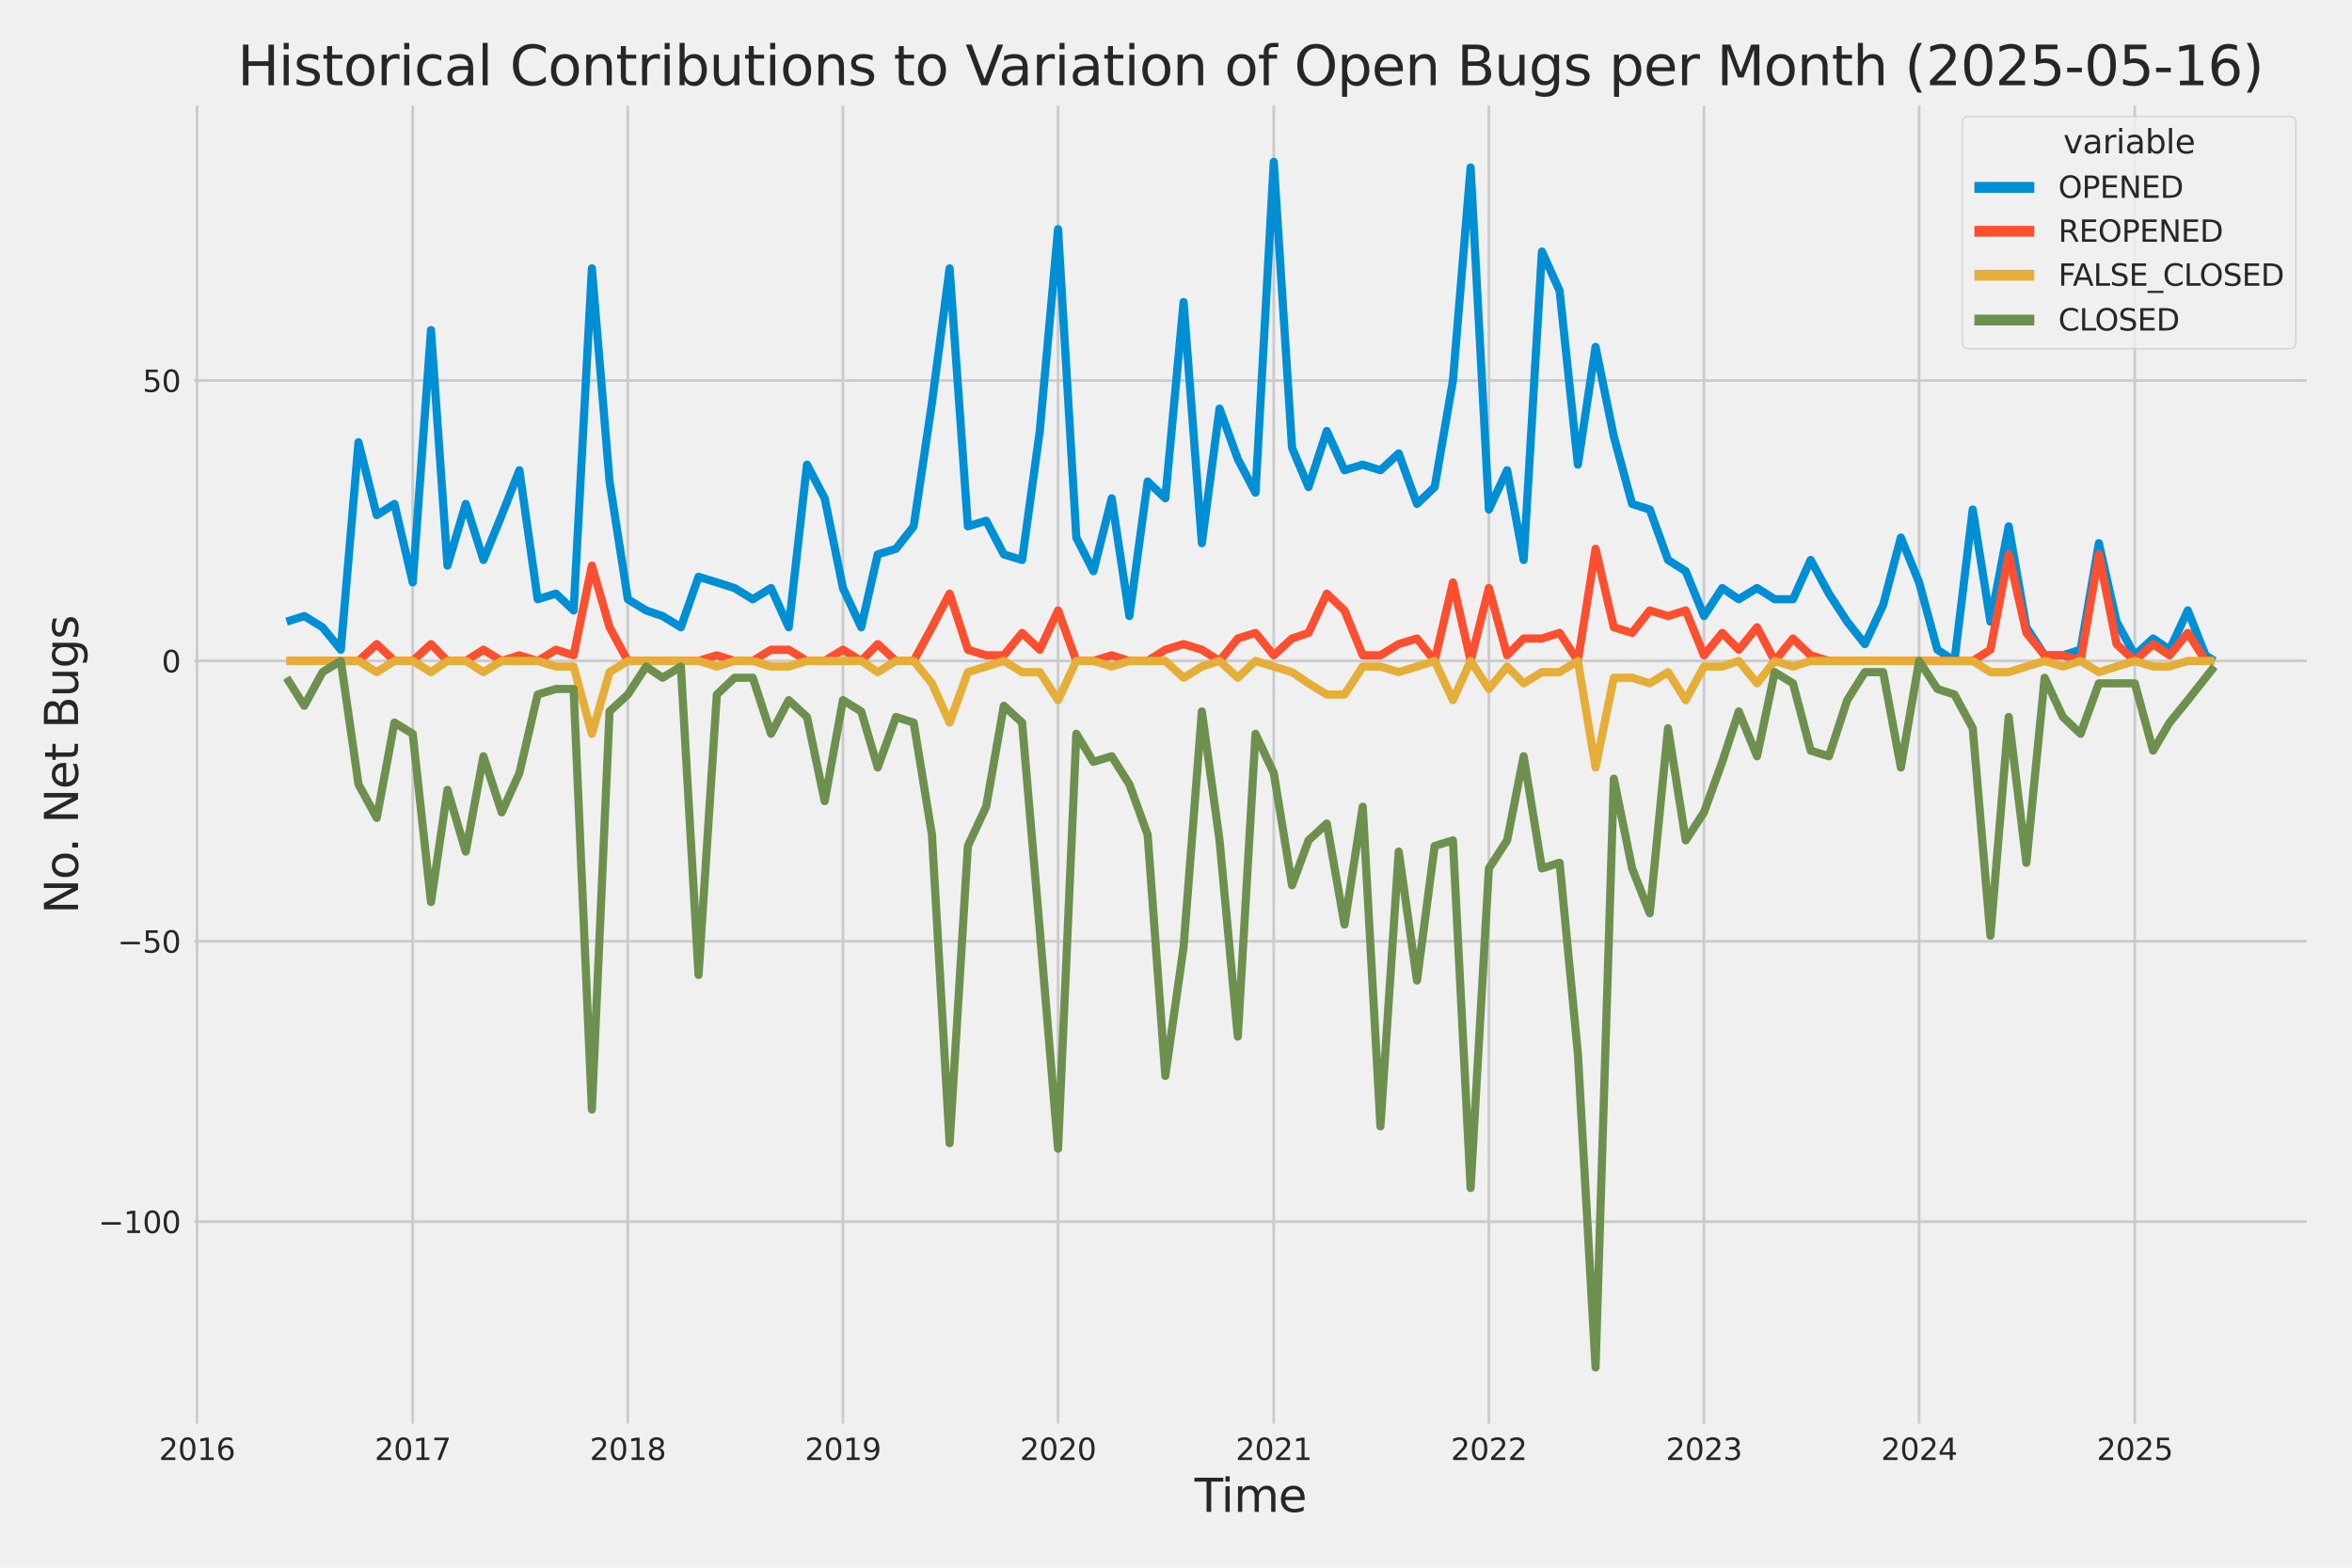 <?xml version="1.0" encoding="utf-8" standalone="no"?>
<!DOCTYPE svg PUBLIC "-//W3C//DTD SVG 1.1//EN"
  "http://www.w3.org/Graphics/SVG/1.1/DTD/svg11.dtd">
<svg xmlns:xlink="http://www.w3.org/1999/xlink" width="864pt" height="576pt" viewBox="0 0 864 576" xmlns="http://www.w3.org/2000/svg" version="1.1">
 <defs>
  <style type="text/css">*{stroke-linejoin: round; stroke-linecap: butt}</style>
 </defs>
 <g id="figure_1">
  <g id="patch_1">
   <path d="M 0 576 
L 864 576 
L 864 0 
L 0 0 
z
" style="fill: #f0f0f0"/>
  </g>
  <g id="axes_1">
   <g id="patch_2">
    <path d="M 69.87 524.58 
L 848.88 524.58 
L 848.88 37.32 
L 69.87 37.32 
z
" style="fill: #f0f0f0"/>
   </g>
   <g id="matplotlib.axis_1">
    <g id="xtick_1">
     <g id="line2d_1">
      <path d="M 72.372 524.58 
L 72.372 37.32 
" clip-path="url(#pfac1000312)" style="fill: none; stroke: #cbcbcb"/>
     </g>
     <g id="text_1">
      <!-- 2016 -->
      <g style="fill: #262626" transform="translate(58.374 536.438)scale(0.11 -0.11)">
       <defs>
        <path id="DejaVuSans-32" d="M 1228 531 
L 3431 531 
L 3431 0 
L 469 0 
L 469 531 
Q 828 903 1448 1529 
Q 2069 2156 2228 2338 
Q 2531 2678 2651 2914 
Q 2772 3150 2772 3378 
Q 2772 3750 2511 3984 
Q 2250 4219 1831 4219 
Q 1534 4219 1204 4116 
Q 875 4013 500 3803 
L 500 4441 
Q 881 4594 1212 4672 
Q 1544 4750 1819 4750 
Q 2544 4750 2975 4387 
Q 3406 4025 3406 3419 
Q 3406 3131 3298 2873 
Q 3191 2616 2906 2266 
Q 2828 2175 2409 1742 
Q 1991 1309 1228 531 
z
" transform="scale(0.016)"/>
        <path id="DejaVuSans-30" d="M 2034 4250 
Q 1547 4250 1301 3770 
Q 1056 3291 1056 2328 
Q 1056 1369 1301 889 
Q 1547 409 2034 409 
Q 2525 409 2770 889 
Q 3016 1369 3016 2328 
Q 3016 3291 2770 3770 
Q 2525 4250 2034 4250 
z
M 2034 4750 
Q 2819 4750 3233 4129 
Q 3647 3509 3647 2328 
Q 3647 1150 3233 529 
Q 2819 -91 2034 -91 
Q 1250 -91 836 529 
Q 422 1150 422 2328 
Q 422 3509 836 4129 
Q 1250 4750 2034 4750 
z
" transform="scale(0.016)"/>
        <path id="DejaVuSans-31" d="M 794 531 
L 1825 531 
L 1825 4091 
L 703 3866 
L 703 4441 
L 1819 4666 
L 2450 4666 
L 2450 531 
L 3481 531 
L 3481 0 
L 794 0 
L 794 531 
z
" transform="scale(0.016)"/>
        <path id="DejaVuSans-36" d="M 2113 2584 
Q 1688 2584 1439 2293 
Q 1191 2003 1191 1497 
Q 1191 994 1439 701 
Q 1688 409 2113 409 
Q 2538 409 2786 701 
Q 3034 994 3034 1497 
Q 3034 2003 2786 2293 
Q 2538 2584 2113 2584 
z
M 3366 4563 
L 3366 3988 
Q 3128 4100 2886 4159 
Q 2644 4219 2406 4219 
Q 1781 4219 1451 3797 
Q 1122 3375 1075 2522 
Q 1259 2794 1537 2939 
Q 1816 3084 2150 3084 
Q 2853 3084 3261 2657 
Q 3669 2231 3669 1497 
Q 3669 778 3244 343 
Q 2819 -91 2113 -91 
Q 1303 -91 875 529 
Q 447 1150 447 2328 
Q 447 3434 972 4092 
Q 1497 4750 2381 4750 
Q 2619 4750 2861 4703 
Q 3103 4656 3366 4563 
z
" transform="scale(0.016)"/>
       </defs>
       <use xlink:href="#DejaVuSans-32"/>
       <use xlink:href="#DejaVuSans-30" x="63.623"/>
       <use xlink:href="#DejaVuSans-31" x="127.246"/>
       <use xlink:href="#DejaVuSans-36" x="190.869"/>
      </g>
     </g>
    </g>
    <g id="xtick_2">
     <g id="line2d_2">
      <path d="M 151.61 524.58 
L 151.61 37.32 
" clip-path="url(#pfac1000312)" style="fill: none; stroke: #cbcbcb"/>
     </g>
     <g id="text_2">
      <!-- 2017 -->
      <g style="fill: #262626" transform="translate(137.613 536.438)scale(0.11 -0.11)">
       <defs>
        <path id="DejaVuSans-37" d="M 525 4666 
L 3525 4666 
L 3525 4397 
L 1831 0 
L 1172 0 
L 2766 4134 
L 525 4134 
L 525 4666 
z
" transform="scale(0.016)"/>
       </defs>
       <use xlink:href="#DejaVuSans-32"/>
       <use xlink:href="#DejaVuSans-30" x="63.623"/>
       <use xlink:href="#DejaVuSans-31" x="127.246"/>
       <use xlink:href="#DejaVuSans-37" x="190.869"/>
      </g>
     </g>
    </g>
    <g id="xtick_3">
     <g id="line2d_3">
      <path d="M 230.632 524.58 
L 230.632 37.32 
" clip-path="url(#pfac1000312)" style="fill: none; stroke: #cbcbcb"/>
     </g>
     <g id="text_3">
      <!-- 2018 -->
      <g style="fill: #262626" transform="translate(216.634 536.438)scale(0.11 -0.11)">
       <defs>
        <path id="DejaVuSans-38" d="M 2034 2216 
Q 1584 2216 1326 1975 
Q 1069 1734 1069 1313 
Q 1069 891 1326 650 
Q 1584 409 2034 409 
Q 2484 409 2743 651 
Q 3003 894 3003 1313 
Q 3003 1734 2745 1975 
Q 2488 2216 2034 2216 
z
M 1403 2484 
Q 997 2584 770 2862 
Q 544 3141 544 3541 
Q 544 4100 942 4425 
Q 1341 4750 2034 4750 
Q 2731 4750 3128 4425 
Q 3525 4100 3525 3541 
Q 3525 3141 3298 2862 
Q 3072 2584 2669 2484 
Q 3125 2378 3379 2068 
Q 3634 1759 3634 1313 
Q 3634 634 3220 271 
Q 2806 -91 2034 -91 
Q 1263 -91 848 271 
Q 434 634 434 1313 
Q 434 1759 690 2068 
Q 947 2378 1403 2484 
z
M 1172 3481 
Q 1172 3119 1398 2916 
Q 1625 2713 2034 2713 
Q 2441 2713 2670 2916 
Q 2900 3119 2900 3481 
Q 2900 3844 2670 4047 
Q 2441 4250 2034 4250 
Q 1625 4250 1398 4047 
Q 1172 3844 1172 3481 
z
" transform="scale(0.016)"/>
       </defs>
       <use xlink:href="#DejaVuSans-32"/>
       <use xlink:href="#DejaVuSans-30" x="63.623"/>
       <use xlink:href="#DejaVuSans-31" x="127.246"/>
       <use xlink:href="#DejaVuSans-38" x="190.869"/>
      </g>
     </g>
    </g>
    <g id="xtick_4">
     <g id="line2d_4">
      <path d="M 309.653 524.58 
L 309.653 37.32 
" clip-path="url(#pfac1000312)" style="fill: none; stroke: #cbcbcb"/>
     </g>
     <g id="text_4">
      <!-- 2019 -->
      <g style="fill: #262626" transform="translate(295.656 536.438)scale(0.11 -0.11)">
       <defs>
        <path id="DejaVuSans-39" d="M 703 97 
L 703 672 
Q 941 559 1184 500 
Q 1428 441 1663 441 
Q 2288 441 2617 861 
Q 2947 1281 2994 2138 
Q 2813 1869 2534 1725 
Q 2256 1581 1919 1581 
Q 1219 1581 811 2004 
Q 403 2428 403 3163 
Q 403 3881 828 4315 
Q 1253 4750 1959 4750 
Q 2769 4750 3195 4129 
Q 3622 3509 3622 2328 
Q 3622 1225 3098 567 
Q 2575 -91 1691 -91 
Q 1453 -91 1209 -44 
Q 966 3 703 97 
z
M 1959 2075 
Q 2384 2075 2632 2365 
Q 2881 2656 2881 3163 
Q 2881 3666 2632 3958 
Q 2384 4250 1959 4250 
Q 1534 4250 1286 3958 
Q 1038 3666 1038 3163 
Q 1038 2656 1286 2365 
Q 1534 2075 1959 2075 
z
" transform="scale(0.016)"/>
       </defs>
       <use xlink:href="#DejaVuSans-32"/>
       <use xlink:href="#DejaVuSans-30" x="63.623"/>
       <use xlink:href="#DejaVuSans-31" x="127.246"/>
       <use xlink:href="#DejaVuSans-39" x="190.869"/>
      </g>
     </g>
    </g>
    <g id="xtick_5">
     <g id="line2d_5">
      <path d="M 388.675 524.58 
L 388.675 37.32 
" clip-path="url(#pfac1000312)" style="fill: none; stroke: #cbcbcb"/>
     </g>
     <g id="text_5">
      <!-- 2020 -->
      <g style="fill: #262626" transform="translate(374.677 536.438)scale(0.11 -0.11)">
       <use xlink:href="#DejaVuSans-32"/>
       <use xlink:href="#DejaVuSans-30" x="63.623"/>
       <use xlink:href="#DejaVuSans-32" x="127.246"/>
       <use xlink:href="#DejaVuSans-30" x="190.869"/>
      </g>
     </g>
    </g>
    <g id="xtick_6">
     <g id="line2d_6">
      <path d="M 467.913 524.58 
L 467.913 37.32 
" clip-path="url(#pfac1000312)" style="fill: none; stroke: #cbcbcb"/>
     </g>
     <g id="text_6">
      <!-- 2021 -->
      <g style="fill: #262626" transform="translate(453.916 536.438)scale(0.11 -0.11)">
       <use xlink:href="#DejaVuSans-32"/>
       <use xlink:href="#DejaVuSans-30" x="63.623"/>
       <use xlink:href="#DejaVuSans-32" x="127.246"/>
       <use xlink:href="#DejaVuSans-31" x="190.869"/>
      </g>
     </g>
    </g>
    <g id="xtick_7">
     <g id="line2d_7">
      <path d="M 546.935 524.58 
L 546.935 37.32 
" clip-path="url(#pfac1000312)" style="fill: none; stroke: #cbcbcb"/>
     </g>
     <g id="text_7">
      <!-- 2022 -->
      <g style="fill: #262626" transform="translate(532.937 536.438)scale(0.11 -0.11)">
       <use xlink:href="#DejaVuSans-32"/>
       <use xlink:href="#DejaVuSans-30" x="63.623"/>
       <use xlink:href="#DejaVuSans-32" x="127.246"/>
       <use xlink:href="#DejaVuSans-32" x="190.869"/>
      </g>
     </g>
    </g>
    <g id="xtick_8">
     <g id="line2d_8">
      <path d="M 625.956 524.58 
L 625.956 37.32 
" clip-path="url(#pfac1000312)" style="fill: none; stroke: #cbcbcb"/>
     </g>
     <g id="text_8">
      <!-- 2023 -->
      <g style="fill: #262626" transform="translate(611.959 536.438)scale(0.11 -0.11)">
       <defs>
        <path id="DejaVuSans-33" d="M 2597 2516 
Q 3050 2419 3304 2112 
Q 3559 1806 3559 1356 
Q 3559 666 3084 287 
Q 2609 -91 1734 -91 
Q 1441 -91 1130 -33 
Q 819 25 488 141 
L 488 750 
Q 750 597 1062 519 
Q 1375 441 1716 441 
Q 2309 441 2620 675 
Q 2931 909 2931 1356 
Q 2931 1769 2642 2001 
Q 2353 2234 1838 2234 
L 1294 2234 
L 1294 2753 
L 1863 2753 
Q 2328 2753 2575 2939 
Q 2822 3125 2822 3475 
Q 2822 3834 2567 4026 
Q 2313 4219 1838 4219 
Q 1578 4219 1281 4162 
Q 984 4106 628 3988 
L 628 4550 
Q 988 4650 1302 4700 
Q 1616 4750 1894 4750 
Q 2613 4750 3031 4423 
Q 3450 4097 3450 3541 
Q 3450 3153 3228 2886 
Q 3006 2619 2597 2516 
z
" transform="scale(0.016)"/>
       </defs>
       <use xlink:href="#DejaVuSans-32"/>
       <use xlink:href="#DejaVuSans-30" x="63.623"/>
       <use xlink:href="#DejaVuSans-32" x="127.246"/>
       <use xlink:href="#DejaVuSans-33" x="190.869"/>
      </g>
     </g>
    </g>
    <g id="xtick_9">
     <g id="line2d_9">
      <path d="M 704.978 524.58 
L 704.978 37.32 
" clip-path="url(#pfac1000312)" style="fill: none; stroke: #cbcbcb"/>
     </g>
     <g id="text_9">
      <!-- 2024 -->
      <g style="fill: #262626" transform="translate(690.981 536.438)scale(0.11 -0.11)">
       <defs>
        <path id="DejaVuSans-34" d="M 2419 4116 
L 825 1625 
L 2419 1625 
L 2419 4116 
z
M 2253 4666 
L 3047 4666 
L 3047 1625 
L 3713 1625 
L 3713 1100 
L 3047 1100 
L 3047 0 
L 2419 0 
L 2419 1100 
L 313 1100 
L 313 1709 
L 2253 4666 
z
" transform="scale(0.016)"/>
       </defs>
       <use xlink:href="#DejaVuSans-32"/>
       <use xlink:href="#DejaVuSans-30" x="63.623"/>
       <use xlink:href="#DejaVuSans-32" x="127.246"/>
       <use xlink:href="#DejaVuSans-34" x="190.869"/>
      </g>
     </g>
    </g>
    <g id="xtick_10">
     <g id="line2d_10">
      <path d="M 784.216 524.58 
L 784.216 37.32 
" clip-path="url(#pfac1000312)" style="fill: none; stroke: #cbcbcb"/>
     </g>
     <g id="text_10">
      <!-- 2025 -->
      <g style="fill: #262626" transform="translate(770.219 536.438)scale(0.11 -0.11)">
       <defs>
        <path id="DejaVuSans-35" d="M 691 4666 
L 3169 4666 
L 3169 4134 
L 1269 4134 
L 1269 2991 
Q 1406 3038 1543 3061 
Q 1681 3084 1819 3084 
Q 2600 3084 3056 2656 
Q 3513 2228 3513 1497 
Q 3513 744 3044 326 
Q 2575 -91 1722 -91 
Q 1428 -91 1123 -41 
Q 819 9 494 109 
L 494 744 
Q 775 591 1075 516 
Q 1375 441 1709 441 
Q 2250 441 2565 725 
Q 2881 1009 2881 1497 
Q 2881 1984 2565 2268 
Q 2250 2553 1709 2553 
Q 1456 2553 1204 2497 
Q 953 2441 691 2322 
L 691 4666 
z
" transform="scale(0.016)"/>
       </defs>
       <use xlink:href="#DejaVuSans-32"/>
       <use xlink:href="#DejaVuSans-30" x="63.623"/>
       <use xlink:href="#DejaVuSans-32" x="127.246"/>
       <use xlink:href="#DejaVuSans-35" x="190.869"/>
      </g>
     </g>
    </g>
    <g id="text_11">
     <!-- Time -->
     <g style="fill: #262626" transform="translate(438.823 555.491)scale(0.168 -0.168)">
      <defs>
       <path id="DejaVuSans-54" d="M -19 4666 
L 3928 4666 
L 3928 4134 
L 2272 4134 
L 2272 0 
L 1638 0 
L 1638 4134 
L -19 4134 
L -19 4666 
z
" transform="scale(0.016)"/>
       <path id="DejaVuSans-69" d="M 603 3500 
L 1178 3500 
L 1178 0 
L 603 0 
L 603 3500 
z
M 603 4863 
L 1178 4863 
L 1178 4134 
L 603 4134 
L 603 4863 
z
" transform="scale(0.016)"/>
       <path id="DejaVuSans-6d" d="M 3328 2828 
Q 3544 3216 3844 3400 
Q 4144 3584 4550 3584 
Q 5097 3584 5394 3201 
Q 5691 2819 5691 2113 
L 5691 0 
L 5113 0 
L 5113 2094 
Q 5113 2597 4934 2840 
Q 4756 3084 4391 3084 
Q 3944 3084 3684 2787 
Q 3425 2491 3425 1978 
L 3425 0 
L 2847 0 
L 2847 2094 
Q 2847 2600 2669 2842 
Q 2491 3084 2119 3084 
Q 1678 3084 1418 2786 
Q 1159 2488 1159 1978 
L 1159 0 
L 581 0 
L 581 3500 
L 1159 3500 
L 1159 2956 
Q 1356 3278 1631 3431 
Q 1906 3584 2284 3584 
Q 2666 3584 2933 3390 
Q 3200 3197 3328 2828 
z
" transform="scale(0.016)"/>
       <path id="DejaVuSans-65" d="M 3597 1894 
L 3597 1613 
L 953 1613 
Q 991 1019 1311 708 
Q 1631 397 2203 397 
Q 2534 397 2845 478 
Q 3156 559 3463 722 
L 3463 178 
Q 3153 47 2828 -22 
Q 2503 -91 2169 -91 
Q 1331 -91 842 396 
Q 353 884 353 1716 
Q 353 2575 817 3079 
Q 1281 3584 2069 3584 
Q 2775 3584 3186 3129 
Q 3597 2675 3597 1894 
z
M 3022 2063 
Q 3016 2534 2758 2815 
Q 2500 3097 2075 3097 
Q 1594 3097 1305 2825 
Q 1016 2553 972 2059 
L 3022 2063 
z
" transform="scale(0.016)"/>
      </defs>
      <use xlink:href="#DejaVuSans-54"/>
      <use xlink:href="#DejaVuSans-69" x="57.959"/>
      <use xlink:href="#DejaVuSans-6d" x="85.742"/>
      <use xlink:href="#DejaVuSans-65" x="183.154"/>
     </g>
    </g>
   </g>
   <g id="matplotlib.axis_2">
    <g id="ytick_1">
     <g id="line2d_11">
      <path d="M 69.87 448.864 
L 848.88 448.864 
" clip-path="url(#pfac1000312)" style="fill: none; stroke: #cbcbcb"/>
     </g>
     <g id="text_12">
      <!-- −100 -->
      <g style="fill: #262626" transform="translate(36.156 453.043)scale(0.11 -0.11)">
       <defs>
        <path id="DejaVuSans-2212" d="M 678 2272 
L 4684 2272 
L 4684 1741 
L 678 1741 
L 678 2272 
z
" transform="scale(0.016)"/>
       </defs>
       <use xlink:href="#DejaVuSans-2212"/>
       <use xlink:href="#DejaVuSans-31" x="83.789"/>
       <use xlink:href="#DejaVuSans-30" x="147.412"/>
       <use xlink:href="#DejaVuSans-30" x="211.035"/>
      </g>
     </g>
    </g>
    <g id="ytick_2">
     <g id="line2d_12">
      <path d="M 69.87 345.849 
L 848.88 345.849 
" clip-path="url(#pfac1000312)" style="fill: none; stroke: #cbcbcb"/>
     </g>
     <g id="text_13">
      <!-- −50 -->
      <g style="fill: #262626" transform="translate(43.155 350.028)scale(0.11 -0.11)">
       <use xlink:href="#DejaVuSans-2212"/>
       <use xlink:href="#DejaVuSans-35" x="83.789"/>
       <use xlink:href="#DejaVuSans-30" x="147.412"/>
      </g>
     </g>
    </g>
    <g id="ytick_3">
     <g id="line2d_13">
      <path d="M 69.87 242.835 
L 848.88 242.835 
" clip-path="url(#pfac1000312)" style="fill: none; stroke: #cbcbcb"/>
     </g>
     <g id="text_14">
      <!-- 0 -->
      <g style="fill: #262626" transform="translate(59.371 247.014)scale(0.11 -0.11)">
       <use xlink:href="#DejaVuSans-30"/>
      </g>
     </g>
    </g>
    <g id="ytick_4">
     <g id="line2d_14">
      <path d="M 69.87 139.82 
L 848.88 139.82 
" clip-path="url(#pfac1000312)" style="fill: none; stroke: #cbcbcb"/>
     </g>
     <g id="text_15">
      <!-- 50 -->
      <g style="fill: #262626" transform="translate(52.373 143.999)scale(0.11 -0.11)">
       <use xlink:href="#DejaVuSans-35"/>
       <use xlink:href="#DejaVuSans-30" x="63.623"/>
      </g>
     </g>
    </g>
    <g id="text_16">
     <!-- No. Net Bugs -->
     <g style="fill: #262626" transform="translate(28.662 335.777)rotate(-90)scale(0.168 -0.168)">
      <defs>
       <path id="DejaVuSans-4e" d="M 628 4666 
L 1478 4666 
L 3547 763 
L 3547 4666 
L 4159 4666 
L 4159 0 
L 3309 0 
L 1241 3903 
L 1241 0 
L 628 0 
L 628 4666 
z
" transform="scale(0.016)"/>
       <path id="DejaVuSans-6f" d="M 1959 3097 
Q 1497 3097 1228 2736 
Q 959 2375 959 1747 
Q 959 1119 1226 758 
Q 1494 397 1959 397 
Q 2419 397 2687 759 
Q 2956 1122 2956 1747 
Q 2956 2369 2687 2733 
Q 2419 3097 1959 3097 
z
M 1959 3584 
Q 2709 3584 3137 3096 
Q 3566 2609 3566 1747 
Q 3566 888 3137 398 
Q 2709 -91 1959 -91 
Q 1206 -91 779 398 
Q 353 888 353 1747 
Q 353 2609 779 3096 
Q 1206 3584 1959 3584 
z
" transform="scale(0.016)"/>
       <path id="DejaVuSans-2e" d="M 684 794 
L 1344 794 
L 1344 0 
L 684 0 
L 684 794 
z
" transform="scale(0.016)"/>
       <path id="DejaVuSans-20" transform="scale(0.016)"/>
       <path id="DejaVuSans-74" d="M 1172 4494 
L 1172 3500 
L 2356 3500 
L 2356 3053 
L 1172 3053 
L 1172 1153 
Q 1172 725 1289 603 
Q 1406 481 1766 481 
L 2356 481 
L 2356 0 
L 1766 0 
Q 1100 0 847 248 
Q 594 497 594 1153 
L 594 3053 
L 172 3053 
L 172 3500 
L 594 3500 
L 594 4494 
L 1172 4494 
z
" transform="scale(0.016)"/>
       <path id="DejaVuSans-42" d="M 1259 2228 
L 1259 519 
L 2272 519 
Q 2781 519 3026 730 
Q 3272 941 3272 1375 
Q 3272 1813 3026 2020 
Q 2781 2228 2272 2228 
L 1259 2228 
z
M 1259 4147 
L 1259 2741 
L 2194 2741 
Q 2656 2741 2882 2914 
Q 3109 3088 3109 3444 
Q 3109 3797 2882 3972 
Q 2656 4147 2194 4147 
L 1259 4147 
z
M 628 4666 
L 2241 4666 
Q 2963 4666 3353 4366 
Q 3744 4066 3744 3513 
Q 3744 3084 3544 2831 
Q 3344 2578 2956 2516 
Q 3422 2416 3680 2098 
Q 3938 1781 3938 1306 
Q 3938 681 3513 340 
Q 3088 0 2303 0 
L 628 0 
L 628 4666 
z
" transform="scale(0.016)"/>
       <path id="DejaVuSans-75" d="M 544 1381 
L 544 3500 
L 1119 3500 
L 1119 1403 
Q 1119 906 1312 657 
Q 1506 409 1894 409 
Q 2359 409 2629 706 
Q 2900 1003 2900 1516 
L 2900 3500 
L 3475 3500 
L 3475 0 
L 2900 0 
L 2900 538 
Q 2691 219 2414 64 
Q 2138 -91 1772 -91 
Q 1169 -91 856 284 
Q 544 659 544 1381 
z
M 1991 3584 
L 1991 3584 
z
" transform="scale(0.016)"/>
       <path id="DejaVuSans-67" d="M 2906 1791 
Q 2906 2416 2648 2759 
Q 2391 3103 1925 3103 
Q 1463 3103 1205 2759 
Q 947 2416 947 1791 
Q 947 1169 1205 825 
Q 1463 481 1925 481 
Q 2391 481 2648 825 
Q 2906 1169 2906 1791 
z
M 3481 434 
Q 3481 -459 3084 -895 
Q 2688 -1331 1869 -1331 
Q 1566 -1331 1297 -1286 
Q 1028 -1241 775 -1147 
L 775 -588 
Q 1028 -725 1275 -790 
Q 1522 -856 1778 -856 
Q 2344 -856 2625 -561 
Q 2906 -266 2906 331 
L 2906 616 
Q 2728 306 2450 153 
Q 2172 0 1784 0 
Q 1141 0 747 490 
Q 353 981 353 1791 
Q 353 2603 747 3093 
Q 1141 3584 1784 3584 
Q 2172 3584 2450 3431 
Q 2728 3278 2906 2969 
L 2906 3500 
L 3481 3500 
L 3481 434 
z
" transform="scale(0.016)"/>
       <path id="DejaVuSans-73" d="M 2834 3397 
L 2834 2853 
Q 2591 2978 2328 3040 
Q 2066 3103 1784 3103 
Q 1356 3103 1142 2972 
Q 928 2841 928 2578 
Q 928 2378 1081 2264 
Q 1234 2150 1697 2047 
L 1894 2003 
Q 2506 1872 2764 1633 
Q 3022 1394 3022 966 
Q 3022 478 2636 193 
Q 2250 -91 1575 -91 
Q 1294 -91 989 -36 
Q 684 19 347 128 
L 347 722 
Q 666 556 975 473 
Q 1284 391 1588 391 
Q 1994 391 2212 530 
Q 2431 669 2431 922 
Q 2431 1156 2273 1281 
Q 2116 1406 1581 1522 
L 1381 1569 
Q 847 1681 609 1914 
Q 372 2147 372 2553 
Q 372 3047 722 3315 
Q 1072 3584 1716 3584 
Q 2034 3584 2315 3537 
Q 2597 3491 2834 3397 
z
" transform="scale(0.016)"/>
      </defs>
      <use xlink:href="#DejaVuSans-4e"/>
      <use xlink:href="#DejaVuSans-6f" x="74.805"/>
      <use xlink:href="#DejaVuSans-2e" x="134.236"/>
      <use xlink:href="#DejaVuSans-20" x="166.023"/>
      <use xlink:href="#DejaVuSans-4e" x="197.811"/>
      <use xlink:href="#DejaVuSans-65" x="272.615"/>
      <use xlink:href="#DejaVuSans-74" x="334.139"/>
      <use xlink:href="#DejaVuSans-20" x="373.348"/>
      <use xlink:href="#DejaVuSans-42" x="405.135"/>
      <use xlink:href="#DejaVuSans-75" x="473.738"/>
      <use xlink:href="#DejaVuSans-67" x="537.117"/>
      <use xlink:href="#DejaVuSans-73" x="600.594"/>
     </g>
    </g>
   </g>
   <g id="PolyCollection_1">
    <defs>
     <path id="mad219870e8" d="M 105.28 -347.588 
L 105.28 -347.588 
L 111.774 -349.648 
L 118.486 -345.527 
L 125.197 -337.286 
L 131.692 -413.517 
L 138.404 -386.733 
L 144.899 -390.854 
L 151.61 -362.01 
L 158.321 -454.723 
L 164.383 -368.191 
L 171.095 -390.854 
L 177.59 -370.251 
L 184.301 -386.733 
L 190.796 -403.216 
L 197.508 -355.829 
L 204.219 -357.889 
L 210.714 -351.708 
L 217.425 -477.386 
L 223.92 -399.095 
L 230.632 -355.829 
L 237.343 -351.708 
L 243.405 -349.648 
L 250.116 -345.527 
L 256.611 -364.07 
L 263.323 -362.01 
L 269.818 -359.949 
L 276.529 -355.829 
L 283.241 -359.949 
L 289.736 -345.527 
L 296.447 -405.276 
L 302.942 -392.914 
L 309.653 -359.949 
L 316.365 -345.527 
L 322.427 -372.311 
L 329.138 -374.371 
L 335.633 -382.613 
L 342.344 -427.939 
L 348.839 -477.386 
L 355.551 -382.613 
L 362.262 -384.673 
L 368.757 -372.311 
L 375.469 -370.251 
L 381.964 -417.638 
L 388.675 -491.808 
L 395.386 -378.492 
L 401.665 -366.13 
L 408.376 -392.914 
L 414.871 -349.648 
L 421.583 -399.095 
L 428.078 -392.914 
L 434.789 -465.024 
L 441.5 -376.432 
L 447.995 -425.879 
L 454.707 -407.336 
L 461.202 -394.974 
L 467.913 -516.532 
L 474.625 -411.457 
L 480.686 -397.035 
L 487.398 -417.638 
L 493.893 -403.216 
L 500.604 -405.276 
L 507.099 -403.216 
L 513.811 -409.396 
L 520.522 -390.854 
L 527.017 -397.035 
L 533.728 -436.18 
L 540.223 -514.472 
L 546.935 -388.793 
L 553.646 -403.216 
L 559.708 -370.251 
L 566.42 -483.567 
L 572.914 -469.145 
L 579.626 -405.276 
L 586.121 -448.542 
L 592.832 -415.577 
L 599.544 -390.854 
L 606.039 -388.793 
L 612.75 -370.251 
L 619.245 -366.13 
L 625.956 -349.648 
L 632.668 -359.949 
L 638.73 -355.829 
L 645.441 -359.949 
L 651.936 -355.829 
L 658.648 -355.829 
L 665.142 -370.251 
L 671.854 -357.889 
L 678.565 -347.588 
L 685.06 -339.346 
L 691.772 -353.768 
L 698.267 -378.492 
L 704.978 -362.01 
L 711.689 -337.286 
L 717.968 -333.165 
L 724.679 -388.793 
L 731.174 -347.588 
L 737.886 -382.613 
L 744.381 -345.527 
L 751.092 -335.226 
L 757.803 -335.226 
L 764.298 -337.286 
L 771.01 -376.432 
L 777.505 -347.588 
L 784.216 -335.226 
L 790.928 -341.407 
L 796.99 -337.286 
L 803.701 -351.708 
L 810.196 -335.226 
L 810.196 -335.226 
L 810.196 -335.226 
L 803.701 -351.708 
L 796.99 -337.286 
L 790.928 -341.407 
L 784.216 -335.226 
L 777.505 -347.588 
L 771.01 -376.432 
L 764.298 -337.286 
L 757.803 -335.226 
L 751.092 -335.226 
L 744.381 -345.527 
L 737.886 -382.613 
L 731.174 -347.588 
L 724.679 -388.793 
L 717.968 -333.165 
L 711.689 -337.286 
L 704.978 -362.01 
L 698.267 -378.492 
L 691.772 -353.768 
L 685.06 -339.346 
L 678.565 -347.588 
L 671.854 -357.889 
L 665.142 -370.251 
L 658.648 -355.829 
L 651.936 -355.829 
L 645.441 -359.949 
L 638.73 -355.829 
L 632.668 -359.949 
L 625.956 -349.648 
L 619.245 -366.13 
L 612.75 -370.251 
L 606.039 -388.793 
L 599.544 -390.854 
L 592.832 -415.577 
L 586.121 -448.542 
L 579.626 -405.276 
L 572.914 -469.145 
L 566.42 -483.567 
L 559.708 -370.251 
L 553.646 -403.216 
L 546.935 -388.793 
L 540.223 -514.472 
L 533.728 -436.18 
L 527.017 -397.035 
L 520.522 -390.854 
L 513.811 -409.396 
L 507.099 -403.216 
L 500.604 -405.276 
L 493.893 -403.216 
L 487.398 -417.638 
L 480.686 -397.035 
L 474.625 -411.457 
L 467.913 -516.532 
L 461.202 -394.974 
L 454.707 -407.336 
L 447.995 -425.879 
L 441.5 -376.432 
L 434.789 -465.024 
L 428.078 -392.914 
L 421.583 -399.095 
L 414.871 -349.648 
L 408.376 -392.914 
L 401.665 -366.13 
L 395.386 -378.492 
L 388.675 -491.808 
L 381.964 -417.638 
L 375.469 -370.251 
L 368.757 -372.311 
L 362.262 -384.673 
L 355.551 -382.613 
L 348.839 -477.386 
L 342.344 -427.939 
L 335.633 -382.613 
L 329.138 -374.371 
L 322.427 -372.311 
L 316.365 -345.527 
L 309.653 -359.949 
L 302.942 -392.914 
L 296.447 -405.276 
L 289.736 -345.527 
L 283.241 -359.949 
L 276.529 -355.829 
L 269.818 -359.949 
L 263.323 -362.01 
L 256.611 -364.07 
L 250.116 -345.527 
L 243.405 -349.648 
L 237.343 -351.708 
L 230.632 -355.829 
L 223.92 -399.095 
L 217.425 -477.386 
L 210.714 -351.708 
L 204.219 -357.889 
L 197.508 -355.829 
L 190.796 -403.216 
L 184.301 -386.733 
L 177.59 -370.251 
L 171.095 -390.854 
L 164.383 -368.191 
L 158.321 -454.723 
L 151.61 -362.01 
L 144.899 -390.854 
L 138.404 -386.733 
L 131.692 -413.517 
L 125.197 -337.286 
L 118.486 -345.527 
L 111.774 -349.648 
L 105.28 -347.588 
z
" style="stroke: #008fd5; stroke-opacity: 0.2; stroke-width: 0.5"/>
    </defs>
    <g clip-path="url(#pfac1000312)">
     <use xlink:href="#mad219870e8" x="0" y="576" style="fill: #008fd5; fill-opacity: 0.2; stroke: #008fd5; stroke-opacity: 0.2; stroke-width: 0.5"/>
    </g>
   </g>
   <g id="PolyCollection_2">
    <defs>
     <path id="m44a65abcbd" d="M 105.28 -333.165 
L 105.28 -333.165 
L 111.774 -333.165 
L 118.486 -333.165 
L 125.197 -333.165 
L 131.692 -333.165 
L 138.404 -339.346 
L 144.899 -333.165 
L 151.61 -333.165 
L 158.321 -339.346 
L 164.383 -333.165 
L 171.095 -333.165 
L 177.59 -337.286 
L 184.301 -333.165 
L 190.796 -335.226 
L 197.508 -333.165 
L 204.219 -337.286 
L 210.714 -335.226 
L 217.425 -368.191 
L 223.92 -345.527 
L 230.632 -333.165 
L 237.343 -333.165 
L 243.405 -333.165 
L 250.116 -333.165 
L 256.611 -333.165 
L 263.323 -335.226 
L 269.818 -333.165 
L 276.529 -333.165 
L 283.241 -337.286 
L 289.736 -337.286 
L 296.447 -333.165 
L 302.942 -333.165 
L 309.653 -337.286 
L 316.365 -333.165 
L 322.427 -339.346 
L 329.138 -333.165 
L 335.633 -333.165 
L 342.344 -345.527 
L 348.839 -357.889 
L 355.551 -337.286 
L 362.262 -335.226 
L 368.757 -335.226 
L 375.469 -343.467 
L 381.964 -337.286 
L 388.675 -351.708 
L 395.386 -333.165 
L 401.665 -333.165 
L 408.376 -335.226 
L 414.871 -333.165 
L 421.583 -333.165 
L 428.078 -337.286 
L 434.789 -339.346 
L 441.5 -337.286 
L 447.995 -333.165 
L 454.707 -341.407 
L 461.202 -343.467 
L 467.913 -335.226 
L 474.625 -341.407 
L 480.686 -343.467 
L 487.398 -357.889 
L 493.893 -351.708 
L 500.604 -335.226 
L 507.099 -335.226 
L 513.811 -339.346 
L 520.522 -341.407 
L 527.017 -333.165 
L 533.728 -362.01 
L 540.223 -333.165 
L 546.935 -359.949 
L 553.646 -335.226 
L 559.708 -341.407 
L 566.42 -341.407 
L 572.914 -343.467 
L 579.626 -333.165 
L 586.121 -374.371 
L 592.832 -345.527 
L 599.544 -343.467 
L 606.039 -351.708 
L 612.75 -349.648 
L 619.245 -351.708 
L 625.956 -335.226 
L 632.668 -343.467 
L 638.73 -337.286 
L 645.441 -345.527 
L 651.936 -333.165 
L 658.648 -341.407 
L 665.142 -335.226 
L 671.854 -333.165 
L 678.565 -333.165 
L 685.06 -333.165 
L 691.772 -333.165 
L 698.267 -333.165 
L 704.978 -333.165 
L 711.689 -333.165 
L 717.968 -333.165 
L 724.679 -333.165 
L 731.174 -337.286 
L 737.886 -372.311 
L 744.381 -343.467 
L 751.092 -335.226 
L 757.803 -335.226 
L 764.298 -333.165 
L 771.01 -372.311 
L 777.505 -339.346 
L 784.216 -333.165 
L 790.928 -339.346 
L 796.99 -335.226 
L 803.701 -343.467 
L 810.196 -333.165 
L 810.196 -333.165 
L 810.196 -333.165 
L 803.701 -343.467 
L 796.99 -335.226 
L 790.928 -339.346 
L 784.216 -333.165 
L 777.505 -339.346 
L 771.01 -372.311 
L 764.298 -333.165 
L 757.803 -335.226 
L 751.092 -335.226 
L 744.381 -343.467 
L 737.886 -372.311 
L 731.174 -337.286 
L 724.679 -333.165 
L 717.968 -333.165 
L 711.689 -333.165 
L 704.978 -333.165 
L 698.267 -333.165 
L 691.772 -333.165 
L 685.06 -333.165 
L 678.565 -333.165 
L 671.854 -333.165 
L 665.142 -335.226 
L 658.648 -341.407 
L 651.936 -333.165 
L 645.441 -345.527 
L 638.73 -337.286 
L 632.668 -343.467 
L 625.956 -335.226 
L 619.245 -351.708 
L 612.75 -349.648 
L 606.039 -351.708 
L 599.544 -343.467 
L 592.832 -345.527 
L 586.121 -374.371 
L 579.626 -333.165 
L 572.914 -343.467 
L 566.42 -341.407 
L 559.708 -341.407 
L 553.646 -335.226 
L 546.935 -359.949 
L 540.223 -333.165 
L 533.728 -362.01 
L 527.017 -333.165 
L 520.522 -341.407 
L 513.811 -339.346 
L 507.099 -335.226 
L 500.604 -335.226 
L 493.893 -351.708 
L 487.398 -357.889 
L 480.686 -343.467 
L 474.625 -341.407 
L 467.913 -335.226 
L 461.202 -343.467 
L 454.707 -341.407 
L 447.995 -333.165 
L 441.5 -337.286 
L 434.789 -339.346 
L 428.078 -337.286 
L 421.583 -333.165 
L 414.871 -333.165 
L 408.376 -335.226 
L 401.665 -333.165 
L 395.386 -333.165 
L 388.675 -351.708 
L 381.964 -337.286 
L 375.469 -343.467 
L 368.757 -335.226 
L 362.262 -335.226 
L 355.551 -337.286 
L 348.839 -357.889 
L 342.344 -345.527 
L 335.633 -333.165 
L 329.138 -333.165 
L 322.427 -339.346 
L 316.365 -333.165 
L 309.653 -337.286 
L 302.942 -333.165 
L 296.447 -333.165 
L 289.736 -337.286 
L 283.241 -337.286 
L 276.529 -333.165 
L 269.818 -333.165 
L 263.323 -335.226 
L 256.611 -333.165 
L 250.116 -333.165 
L 243.405 -333.165 
L 237.343 -333.165 
L 230.632 -333.165 
L 223.92 -345.527 
L 217.425 -368.191 
L 210.714 -335.226 
L 204.219 -337.286 
L 197.508 -333.165 
L 190.796 -335.226 
L 184.301 -333.165 
L 177.59 -337.286 
L 171.095 -333.165 
L 164.383 -333.165 
L 158.321 -339.346 
L 151.61 -333.165 
L 144.899 -333.165 
L 138.404 -339.346 
L 131.692 -333.165 
L 125.197 -333.165 
L 118.486 -333.165 
L 111.774 -333.165 
L 105.28 -333.165 
z
" style="stroke: #fc4f30; stroke-opacity: 0.2; stroke-width: 0.5"/>
    </defs>
    <g clip-path="url(#pfac1000312)">
     <use xlink:href="#m44a65abcbd" x="0" y="576" style="fill: #fc4f30; fill-opacity: 0.2; stroke: #fc4f30; stroke-opacity: 0.2; stroke-width: 0.5"/>
    </g>
   </g>
   <g id="PolyCollection_3">
    <defs>
     <path id="mb7d64d4aff" d="M 105.28 -333.165 
L 105.28 -333.165 
L 111.774 -333.165 
L 118.486 -333.165 
L 125.197 -333.165 
L 131.692 -333.165 
L 138.404 -329.045 
L 144.899 -333.165 
L 151.61 -333.165 
L 158.321 -329.045 
L 164.383 -333.165 
L 171.095 -333.165 
L 177.59 -329.045 
L 184.301 -333.165 
L 190.796 -333.165 
L 197.508 -333.165 
L 204.219 -331.105 
L 210.714 -331.105 
L 217.425 -306.382 
L 223.92 -329.045 
L 230.632 -333.165 
L 237.343 -333.165 
L 243.405 -333.165 
L 250.116 -333.165 
L 256.611 -333.165 
L 263.323 -331.105 
L 269.818 -333.165 
L 276.529 -333.165 
L 283.241 -331.105 
L 289.736 -331.105 
L 296.447 -333.165 
L 302.942 -333.165 
L 309.653 -333.165 
L 316.365 -333.165 
L 322.427 -329.045 
L 329.138 -333.165 
L 335.633 -333.165 
L 342.344 -324.924 
L 348.839 -310.502 
L 355.551 -329.045 
L 362.262 -331.105 
L 368.757 -333.165 
L 375.469 -329.045 
L 381.964 -329.045 
L 388.675 -318.743 
L 395.386 -333.165 
L 401.665 -333.165 
L 408.376 -331.105 
L 414.871 -333.165 
L 421.583 -333.165 
L 428.078 -333.165 
L 434.789 -326.985 
L 441.5 -331.105 
L 447.995 -333.165 
L 454.707 -326.985 
L 461.202 -333.165 
L 467.913 -331.105 
L 474.625 -329.045 
L 480.686 -324.924 
L 487.398 -320.804 
L 493.893 -320.804 
L 500.604 -331.105 
L 507.099 -331.105 
L 513.811 -329.045 
L 520.522 -331.105 
L 527.017 -333.165 
L 533.728 -318.743 
L 540.223 -333.165 
L 546.935 -322.864 
L 553.646 -331.105 
L 559.708 -324.924 
L 566.42 -329.045 
L 572.914 -329.045 
L 579.626 -333.165 
L 586.121 -294.02 
L 592.832 -326.985 
L 599.544 -326.985 
L 606.039 -324.924 
L 612.75 -329.045 
L 619.245 -318.743 
L 625.956 -331.105 
L 632.668 -331.105 
L 638.73 -333.165 
L 645.441 -324.924 
L 651.936 -333.165 
L 658.648 -331.105 
L 665.142 -333.165 
L 671.854 -333.165 
L 678.565 -333.165 
L 685.06 -333.165 
L 691.772 -333.165 
L 698.267 -333.165 
L 704.978 -333.165 
L 711.689 -333.165 
L 717.968 -333.165 
L 724.679 -333.165 
L 731.174 -329.045 
L 737.886 -329.045 
L 744.381 -331.105 
L 751.092 -333.165 
L 757.803 -331.105 
L 764.298 -333.165 
L 771.01 -329.045 
L 777.505 -331.105 
L 784.216 -333.165 
L 790.928 -331.105 
L 796.99 -331.105 
L 803.701 -333.165 
L 810.196 -333.165 
L 810.196 -333.165 
L 810.196 -333.165 
L 803.701 -333.165 
L 796.99 -331.105 
L 790.928 -331.105 
L 784.216 -333.165 
L 777.505 -331.105 
L 771.01 -329.045 
L 764.298 -333.165 
L 757.803 -331.105 
L 751.092 -333.165 
L 744.381 -331.105 
L 737.886 -329.045 
L 731.174 -329.045 
L 724.679 -333.165 
L 717.968 -333.165 
L 711.689 -333.165 
L 704.978 -333.165 
L 698.267 -333.165 
L 691.772 -333.165 
L 685.06 -333.165 
L 678.565 -333.165 
L 671.854 -333.165 
L 665.142 -333.165 
L 658.648 -331.105 
L 651.936 -333.165 
L 645.441 -324.924 
L 638.73 -333.165 
L 632.668 -331.105 
L 625.956 -331.105 
L 619.245 -318.743 
L 612.75 -329.045 
L 606.039 -324.924 
L 599.544 -326.985 
L 592.832 -326.985 
L 586.121 -294.02 
L 579.626 -333.165 
L 572.914 -329.045 
L 566.42 -329.045 
L 559.708 -324.924 
L 553.646 -331.105 
L 546.935 -322.864 
L 540.223 -333.165 
L 533.728 -318.743 
L 527.017 -333.165 
L 520.522 -331.105 
L 513.811 -329.045 
L 507.099 -331.105 
L 500.604 -331.105 
L 493.893 -320.804 
L 487.398 -320.804 
L 480.686 -324.924 
L 474.625 -329.045 
L 467.913 -331.105 
L 461.202 -333.165 
L 454.707 -326.985 
L 447.995 -333.165 
L 441.5 -331.105 
L 434.789 -326.985 
L 428.078 -333.165 
L 421.583 -333.165 
L 414.871 -333.165 
L 408.376 -331.105 
L 401.665 -333.165 
L 395.386 -333.165 
L 388.675 -318.743 
L 381.964 -329.045 
L 375.469 -329.045 
L 368.757 -333.165 
L 362.262 -331.105 
L 355.551 -329.045 
L 348.839 -310.502 
L 342.344 -324.924 
L 335.633 -333.165 
L 329.138 -333.165 
L 322.427 -329.045 
L 316.365 -333.165 
L 309.653 -333.165 
L 302.942 -333.165 
L 296.447 -333.165 
L 289.736 -331.105 
L 283.241 -331.105 
L 276.529 -333.165 
L 269.818 -333.165 
L 263.323 -331.105 
L 256.611 -333.165 
L 250.116 -333.165 
L 243.405 -333.165 
L 237.343 -333.165 
L 230.632 -333.165 
L 223.92 -329.045 
L 217.425 -306.382 
L 210.714 -331.105 
L 204.219 -331.105 
L 197.508 -333.165 
L 190.796 -333.165 
L 184.301 -333.165 
L 177.59 -329.045 
L 171.095 -333.165 
L 164.383 -333.165 
L 158.321 -329.045 
L 151.61 -333.165 
L 144.899 -333.165 
L 138.404 -329.045 
L 131.692 -333.165 
L 125.197 -333.165 
L 118.486 -333.165 
L 111.774 -333.165 
L 105.28 -333.165 
z
" style="stroke: #e5ae38; stroke-opacity: 0.2; stroke-width: 0.5"/>
    </defs>
    <g clip-path="url(#pfac1000312)">
     <use xlink:href="#mb7d64d4aff" x="0" y="576" style="fill: #e5ae38; fill-opacity: 0.2; stroke: #e5ae38; stroke-opacity: 0.2; stroke-width: 0.5"/>
    </g>
   </g>
   <g id="PolyCollection_4">
    <defs>
     <path id="mbfc70ac877" d="M 105.28 -326.985 
L 105.28 -326.985 
L 111.774 -316.683 
L 118.486 -329.045 
L 125.197 -333.165 
L 131.692 -287.839 
L 138.404 -275.477 
L 144.899 -310.502 
L 151.61 -306.382 
L 158.321 -244.573 
L 164.383 -285.779 
L 171.095 -263.115 
L 177.59 -298.14 
L 184.301 -277.537 
L 190.796 -291.96 
L 197.508 -320.804 
L 204.219 -322.864 
L 210.714 -322.864 
L 217.425 -168.342 
L 223.92 -314.623 
L 230.632 -320.804 
L 237.343 -331.105 
L 243.405 -326.985 
L 250.116 -331.105 
L 256.611 -217.789 
L 263.323 -320.804 
L 269.818 -326.985 
L 276.529 -326.985 
L 283.241 -306.382 
L 289.736 -318.743 
L 296.447 -312.563 
L 302.942 -281.658 
L 309.653 -318.743 
L 316.365 -314.623 
L 322.427 -294.02 
L 329.138 -312.563 
L 335.633 -310.502 
L 342.344 -269.296 
L 348.839 -155.98 
L 355.551 -265.176 
L 362.262 -279.598 
L 368.757 -316.683 
L 375.469 -310.502 
L 381.964 -234.271 
L 388.675 -153.92 
L 395.386 -306.382 
L 401.665 -296.08 
L 408.376 -298.14 
L 414.871 -287.839 
L 421.583 -269.296 
L 428.078 -180.704 
L 434.789 -228.09 
L 441.5 -314.623 
L 447.995 -267.236 
L 454.707 -195.126 
L 461.202 -306.382 
L 467.913 -291.96 
L 474.625 -250.754 
L 480.686 -267.236 
L 487.398 -273.417 
L 493.893 -236.332 
L 500.604 -279.598 
L 507.099 -162.161 
L 513.811 -263.115 
L 520.522 -215.729 
L 527.017 -265.176 
L 533.728 -267.236 
L 540.223 -139.498 
L 546.935 -256.935 
L 553.646 -267.236 
L 559.708 -298.14 
L 566.42 -256.935 
L 572.914 -258.995 
L 579.626 -188.945 
L 586.121 -73.568 
L 592.832 -289.899 
L 599.544 -256.935 
L 606.039 -240.452 
L 612.75 -308.442 
L 619.245 -267.236 
L 625.956 -277.537 
L 632.668 -296.08 
L 638.73 -314.623 
L 645.441 -298.14 
L 651.936 -329.045 
L 658.648 -324.924 
L 665.142 -300.201 
L 671.854 -298.14 
L 678.565 -318.743 
L 685.06 -329.045 
L 691.772 -329.045 
L 698.267 -294.02 
L 704.978 -333.165 
L 711.689 -322.864 
L 717.968 -320.804 
L 724.679 -308.442 
L 731.174 -232.211 
L 737.886 -312.563 
L 744.381 -258.995 
L 751.092 -326.985 
L 757.803 -312.563 
L 764.298 -306.382 
L 771.01 -324.924 
L 777.505 -324.924 
L 784.216 -324.924 
L 790.928 -300.201 
L 796.99 -310.502 
L 803.701 -318.743 
L 810.196 -326.985 
L 810.196 -326.985 
L 810.196 -326.985 
L 803.701 -318.743 
L 796.99 -310.502 
L 790.928 -300.201 
L 784.216 -324.924 
L 777.505 -324.924 
L 771.01 -324.924 
L 764.298 -306.382 
L 757.803 -312.563 
L 751.092 -326.985 
L 744.381 -258.995 
L 737.886 -312.563 
L 731.174 -232.211 
L 724.679 -308.442 
L 717.968 -320.804 
L 711.689 -322.864 
L 704.978 -333.165 
L 698.267 -294.02 
L 691.772 -329.045 
L 685.06 -329.045 
L 678.565 -318.743 
L 671.854 -298.14 
L 665.142 -300.201 
L 658.648 -324.924 
L 651.936 -329.045 
L 645.441 -298.14 
L 638.73 -314.623 
L 632.668 -296.08 
L 625.956 -277.537 
L 619.245 -267.236 
L 612.75 -308.442 
L 606.039 -240.452 
L 599.544 -256.935 
L 592.832 -289.899 
L 586.121 -73.568 
L 579.626 -188.945 
L 572.914 -258.995 
L 566.42 -256.935 
L 559.708 -298.14 
L 553.646 -267.236 
L 546.935 -256.935 
L 540.223 -139.498 
L 533.728 -267.236 
L 527.017 -265.176 
L 520.522 -215.729 
L 513.811 -263.115 
L 507.099 -162.161 
L 500.604 -279.598 
L 493.893 -236.332 
L 487.398 -273.417 
L 480.686 -267.236 
L 474.625 -250.754 
L 467.913 -291.96 
L 461.202 -306.382 
L 454.707 -195.126 
L 447.995 -267.236 
L 441.5 -314.623 
L 434.789 -228.09 
L 428.078 -180.704 
L 421.583 -269.296 
L 414.871 -287.839 
L 408.376 -298.14 
L 401.665 -296.08 
L 395.386 -306.382 
L 388.675 -153.92 
L 381.964 -234.271 
L 375.469 -310.502 
L 368.757 -316.683 
L 362.262 -279.598 
L 355.551 -265.176 
L 348.839 -155.98 
L 342.344 -269.296 
L 335.633 -310.502 
L 329.138 -312.563 
L 322.427 -294.02 
L 316.365 -314.623 
L 309.653 -318.743 
L 302.942 -281.658 
L 296.447 -312.563 
L 289.736 -318.743 
L 283.241 -306.382 
L 276.529 -326.985 
L 269.818 -326.985 
L 263.323 -320.804 
L 256.611 -217.789 
L 250.116 -331.105 
L 243.405 -326.985 
L 237.343 -331.105 
L 230.632 -320.804 
L 223.92 -314.623 
L 217.425 -168.342 
L 210.714 -322.864 
L 204.219 -322.864 
L 197.508 -320.804 
L 190.796 -291.96 
L 184.301 -277.537 
L 177.59 -298.14 
L 171.095 -263.115 
L 164.383 -285.779 
L 158.321 -244.573 
L 151.61 -306.382 
L 144.899 -310.502 
L 138.404 -275.477 
L 131.692 -287.839 
L 125.197 -333.165 
L 118.486 -329.045 
L 111.774 -316.683 
L 105.28 -326.985 
z
" style="stroke: #6d904f; stroke-opacity: 0.2; stroke-width: 0.5"/>
    </defs>
    <g clip-path="url(#pfac1000312)">
     <use xlink:href="#mbfc70ac877" x="0" y="576" style="fill: #6d904f; fill-opacity: 0.2; stroke: #6d904f; stroke-opacity: 0.2; stroke-width: 0.5"/>
    </g>
   </g>
   <g id="line2d_15">
    <path d="M 105.28 228.412 
L 111.774 226.352 
L 118.486 230.473 
L 125.197 238.714 
L 131.692 162.483 
L 138.404 189.267 
L 144.899 185.146 
L 151.61 213.99 
L 158.321 121.277 
L 164.383 207.809 
L 171.095 185.146 
L 177.59 205.749 
L 184.301 189.267 
L 190.796 172.784 
L 197.508 220.171 
L 204.219 218.111 
L 210.714 224.292 
L 217.425 98.614 
L 223.92 176.905 
L 230.632 220.171 
L 237.343 224.292 
L 243.405 226.352 
L 250.116 230.473 
L 256.611 211.93 
L 263.323 213.99 
L 269.818 216.051 
L 276.529 220.171 
L 283.241 216.051 
L 289.736 230.473 
L 296.447 170.724 
L 302.942 183.086 
L 309.653 216.051 
L 316.365 230.473 
L 322.427 203.689 
L 329.138 201.629 
L 335.633 193.387 
L 342.344 148.061 
L 348.839 98.614 
L 355.551 193.387 
L 362.262 191.327 
L 368.757 203.689 
L 375.469 205.749 
L 381.964 158.362 
L 388.675 84.192 
L 395.386 197.508 
L 401.665 209.87 
L 408.376 183.086 
L 414.871 226.352 
L 421.583 176.905 
L 428.078 183.086 
L 434.789 110.976 
L 441.5 199.568 
L 447.995 150.121 
L 454.707 168.664 
L 461.202 181.026 
L 467.913 59.468 
L 474.625 164.543 
L 480.686 178.965 
L 487.398 158.362 
L 493.893 172.784 
L 500.604 170.724 
L 507.099 172.784 
L 513.811 166.604 
L 520.522 185.146 
L 527.017 178.965 
L 533.728 139.82 
L 540.223 61.528 
L 546.935 187.207 
L 553.646 172.784 
L 559.708 205.749 
L 566.42 92.433 
L 572.914 106.855 
L 579.626 170.724 
L 586.121 127.458 
L 592.832 160.423 
L 599.544 185.146 
L 606.039 187.207 
L 612.75 205.749 
L 619.245 209.87 
L 625.956 226.352 
L 632.668 216.051 
L 638.73 220.171 
L 645.441 216.051 
L 651.936 220.171 
L 658.648 220.171 
L 665.142 205.749 
L 671.854 218.111 
L 678.565 228.412 
L 685.06 236.654 
L 691.772 222.232 
L 698.267 197.508 
L 704.978 213.99 
L 711.689 238.714 
L 717.968 242.835 
L 724.679 187.207 
L 731.174 228.412 
L 737.886 193.387 
L 744.381 230.473 
L 751.092 240.774 
L 757.803 240.774 
L 764.298 238.714 
L 771.01 199.568 
L 777.505 228.412 
L 784.216 240.774 
L 790.928 234.593 
L 796.99 238.714 
L 803.701 224.292 
L 810.196 240.774 
L 813.47 242.835 
" clip-path="url(#pfac1000312)" style="fill: none; stroke: #008fd5; stroke-width: 3"/>
   </g>
   <g id="line2d_16">
    <path d="M 105.28 242.835 
L 111.774 242.835 
L 118.486 242.835 
L 125.197 242.835 
L 131.692 242.835 
L 138.404 236.654 
L 144.899 242.835 
L 151.61 242.835 
L 158.321 236.654 
L 164.383 242.835 
L 171.095 242.835 
L 177.59 238.714 
L 184.301 242.835 
L 190.796 240.774 
L 197.508 242.835 
L 204.219 238.714 
L 210.714 240.774 
L 217.425 207.809 
L 223.92 230.473 
L 230.632 242.835 
L 237.343 242.835 
L 243.405 242.835 
L 250.116 242.835 
L 256.611 242.835 
L 263.323 240.774 
L 269.818 242.835 
L 276.529 242.835 
L 283.241 238.714 
L 289.736 238.714 
L 296.447 242.835 
L 302.942 242.835 
L 309.653 238.714 
L 316.365 242.835 
L 322.427 236.654 
L 329.138 242.835 
L 335.633 242.835 
L 342.344 230.473 
L 348.839 218.111 
L 355.551 238.714 
L 362.262 240.774 
L 368.757 240.774 
L 375.469 232.533 
L 381.964 238.714 
L 388.675 224.292 
L 395.386 242.835 
L 401.665 242.835 
L 408.376 240.774 
L 414.871 242.835 
L 421.583 242.835 
L 428.078 238.714 
L 434.789 236.654 
L 441.5 238.714 
L 447.995 242.835 
L 454.707 234.593 
L 461.202 232.533 
L 467.913 240.774 
L 474.625 234.593 
L 480.686 232.533 
L 487.398 218.111 
L 493.893 224.292 
L 500.604 240.774 
L 507.099 240.774 
L 513.811 236.654 
L 520.522 234.593 
L 527.017 242.835 
L 533.728 213.99 
L 540.223 242.835 
L 546.935 216.051 
L 553.646 240.774 
L 559.708 234.593 
L 566.42 234.593 
L 572.914 232.533 
L 579.626 242.835 
L 586.121 201.629 
L 592.832 230.473 
L 599.544 232.533 
L 606.039 224.292 
L 612.75 226.352 
L 619.245 224.292 
L 625.956 240.774 
L 632.668 232.533 
L 638.73 238.714 
L 645.441 230.473 
L 651.936 242.835 
L 658.648 234.593 
L 665.142 240.774 
L 671.854 242.835 
L 678.565 242.835 
L 685.06 242.835 
L 691.772 242.835 
L 698.267 242.835 
L 704.978 242.835 
L 711.689 242.835 
L 717.968 242.835 
L 724.679 242.835 
L 731.174 238.714 
L 737.886 203.689 
L 744.381 232.533 
L 751.092 240.774 
L 757.803 240.774 
L 764.298 242.835 
L 771.01 203.689 
L 777.505 236.654 
L 784.216 242.835 
L 790.928 236.654 
L 796.99 240.774 
L 803.701 232.533 
L 810.196 242.835 
L 813.47 242.835 
" clip-path="url(#pfac1000312)" style="fill: none; stroke: #fc4f30; stroke-width: 3"/>
   </g>
   <g id="line2d_17">
    <path d="M 105.28 242.835 
L 111.774 242.835 
L 118.486 242.835 
L 125.197 242.835 
L 131.692 242.835 
L 138.404 246.955 
L 144.899 242.835 
L 151.61 242.835 
L 158.321 246.955 
L 164.383 242.835 
L 171.095 242.835 
L 177.59 246.955 
L 184.301 242.835 
L 190.796 242.835 
L 197.508 242.835 
L 204.219 244.895 
L 210.714 244.895 
L 217.425 269.618 
L 223.92 246.955 
L 230.632 242.835 
L 237.343 242.835 
L 243.405 242.835 
L 250.116 242.835 
L 256.611 242.835 
L 263.323 244.895 
L 269.818 242.835 
L 276.529 242.835 
L 283.241 244.895 
L 289.736 244.895 
L 296.447 242.835 
L 302.942 242.835 
L 309.653 242.835 
L 316.365 242.835 
L 322.427 246.955 
L 329.138 242.835 
L 335.633 242.835 
L 342.344 251.076 
L 348.839 265.498 
L 355.551 246.955 
L 362.262 244.895 
L 368.757 242.835 
L 375.469 246.955 
L 381.964 246.955 
L 388.675 257.257 
L 395.386 242.835 
L 401.665 242.835 
L 408.376 244.895 
L 414.871 242.835 
L 421.583 242.835 
L 428.078 242.835 
L 434.789 249.015 
L 441.5 244.895 
L 447.995 242.835 
L 454.707 249.015 
L 461.202 242.835 
L 467.913 244.895 
L 474.625 246.955 
L 480.686 251.076 
L 487.398 255.196 
L 493.893 255.196 
L 500.604 244.895 
L 507.099 244.895 
L 513.811 246.955 
L 520.522 244.895 
L 527.017 242.835 
L 533.728 257.257 
L 540.223 242.835 
L 546.935 253.136 
L 553.646 244.895 
L 559.708 251.076 
L 566.42 246.955 
L 572.914 246.955 
L 579.626 242.835 
L 586.121 281.98 
L 592.832 249.015 
L 599.544 249.015 
L 606.039 251.076 
L 612.75 246.955 
L 619.245 257.257 
L 625.956 244.895 
L 632.668 244.895 
L 638.73 242.835 
L 645.441 251.076 
L 651.936 242.835 
L 658.648 244.895 
L 665.142 242.835 
L 671.854 242.835 
L 678.565 242.835 
L 685.06 242.835 
L 691.772 242.835 
L 698.267 242.835 
L 704.978 242.835 
L 711.689 242.835 
L 717.968 242.835 
L 724.679 242.835 
L 731.174 246.955 
L 737.886 246.955 
L 744.381 244.895 
L 751.092 242.835 
L 757.803 244.895 
L 764.298 242.835 
L 771.01 246.955 
L 777.505 244.895 
L 784.216 242.835 
L 790.928 244.895 
L 796.99 244.895 
L 803.701 242.835 
L 810.196 242.835 
L 813.47 242.835 
" clip-path="url(#pfac1000312)" style="fill: none; stroke: #e5ae38; stroke-width: 3"/>
   </g>
   <g id="line2d_18">
    <path d="M 105.28 249.015 
L 111.774 259.317 
L 118.486 246.955 
L 125.197 242.835 
L 131.692 288.161 
L 138.404 300.523 
L 144.899 265.498 
L 151.61 269.618 
L 158.321 331.427 
L 164.383 290.221 
L 171.095 312.885 
L 177.59 277.86 
L 184.301 298.463 
L 190.796 284.04 
L 197.508 255.196 
L 204.219 253.136 
L 210.714 253.136 
L 217.425 407.658 
L 223.92 261.377 
L 230.632 255.196 
L 237.343 244.895 
L 243.405 249.015 
L 250.116 244.895 
L 256.611 358.211 
L 263.323 255.196 
L 269.818 249.015 
L 276.529 249.015 
L 283.241 269.618 
L 289.736 257.257 
L 296.447 263.437 
L 302.942 294.342 
L 309.653 257.257 
L 316.365 261.377 
L 322.427 281.98 
L 329.138 263.437 
L 335.633 265.498 
L 342.344 306.704 
L 348.839 420.02 
L 355.551 310.824 
L 362.262 296.402 
L 368.757 259.317 
L 375.469 265.498 
L 381.964 341.729 
L 388.675 422.08 
L 395.386 269.618 
L 401.665 279.92 
L 408.376 277.86 
L 414.871 288.161 
L 421.583 306.704 
L 428.078 395.296 
L 434.789 347.91 
L 441.5 261.377 
L 447.995 308.764 
L 454.707 380.874 
L 461.202 269.618 
L 467.913 284.04 
L 474.625 325.246 
L 480.686 308.764 
L 487.398 302.583 
L 493.893 339.668 
L 500.604 296.402 
L 507.099 413.839 
L 513.811 312.885 
L 520.522 360.271 
L 527.017 310.824 
L 533.728 308.764 
L 540.223 436.502 
L 546.935 319.065 
L 553.646 308.764 
L 559.708 277.86 
L 566.42 319.065 
L 572.914 317.005 
L 579.626 387.055 
L 586.121 502.432 
L 592.832 286.101 
L 599.544 319.065 
L 606.039 335.548 
L 612.75 267.558 
L 619.245 308.764 
L 625.956 298.463 
L 632.668 279.92 
L 638.73 261.377 
L 645.441 277.86 
L 651.936 246.955 
L 658.648 251.076 
L 665.142 275.799 
L 671.854 277.86 
L 678.565 257.257 
L 685.06 246.955 
L 691.772 246.955 
L 698.267 281.98 
L 704.978 242.835 
L 711.689 253.136 
L 717.968 255.196 
L 724.679 267.558 
L 731.174 343.789 
L 737.886 263.437 
L 744.381 317.005 
L 751.092 249.015 
L 757.803 263.437 
L 764.298 269.618 
L 771.01 251.076 
L 777.505 251.076 
L 784.216 251.076 
L 790.928 275.799 
L 796.99 265.498 
L 803.701 257.257 
L 810.196 249.015 
L 813.47 244.895 
" clip-path="url(#pfac1000312)" style="fill: none; stroke: #6d904f; stroke-width: 3"/>
   </g>
   <g id="line2d_19"/>
   <g id="line2d_20"/>
   <g id="line2d_21"/>
   <g id="line2d_22"/>
   <g id="patch_3">
    <path d="M 69.87 524.58 
L 69.87 37.32 
" style="fill: none; stroke: #f0f0f0; stroke-width: 3; stroke-linejoin: miter; stroke-linecap: square"/>
   </g>
   <g id="patch_4">
    <path d="M 848.88 524.58 
L 848.88 37.32 
" style="fill: none; stroke: #f0f0f0; stroke-width: 3; stroke-linejoin: miter; stroke-linecap: square"/>
   </g>
   <g id="patch_5">
    <path d="M 69.87 524.58 
L 848.88 524.58 
" style="fill: none; stroke: #f0f0f0; stroke-width: 3; stroke-linejoin: miter; stroke-linecap: square"/>
   </g>
   <g id="patch_6">
    <path d="M 69.87 37.32 
L 848.88 37.32 
" style="fill: none; stroke: #f0f0f0; stroke-width: 3; stroke-linejoin: miter; stroke-linecap: square"/>
   </g>
   <g id="text_17">
    <!-- Historical Contributions to Variation of Open Bugs per Month (2025-05-16) -->
    <g style="fill: #262626" transform="translate(87.248 31.32)scale(0.2 -0.2)">
     <defs>
      <path id="DejaVuSans-48" d="M 628 4666 
L 1259 4666 
L 1259 2753 
L 3553 2753 
L 3553 4666 
L 4184 4666 
L 4184 0 
L 3553 0 
L 3553 2222 
L 1259 2222 
L 1259 0 
L 628 0 
L 628 4666 
z
" transform="scale(0.016)"/>
      <path id="DejaVuSans-72" d="M 2631 2963 
Q 2534 3019 2420 3045 
Q 2306 3072 2169 3072 
Q 1681 3072 1420 2755 
Q 1159 2438 1159 1844 
L 1159 0 
L 581 0 
L 581 3500 
L 1159 3500 
L 1159 2956 
Q 1341 3275 1631 3429 
Q 1922 3584 2338 3584 
Q 2397 3584 2469 3576 
Q 2541 3569 2628 3553 
L 2631 2963 
z
" transform="scale(0.016)"/>
      <path id="DejaVuSans-63" d="M 3122 3366 
L 3122 2828 
Q 2878 2963 2633 3030 
Q 2388 3097 2138 3097 
Q 1578 3097 1268 2742 
Q 959 2388 959 1747 
Q 959 1106 1268 751 
Q 1578 397 2138 397 
Q 2388 397 2633 464 
Q 2878 531 3122 666 
L 3122 134 
Q 2881 22 2623 -34 
Q 2366 -91 2075 -91 
Q 1284 -91 818 406 
Q 353 903 353 1747 
Q 353 2603 823 3093 
Q 1294 3584 2113 3584 
Q 2378 3584 2631 3529 
Q 2884 3475 3122 3366 
z
" transform="scale(0.016)"/>
      <path id="DejaVuSans-61" d="M 2194 1759 
Q 1497 1759 1228 1600 
Q 959 1441 959 1056 
Q 959 750 1161 570 
Q 1363 391 1709 391 
Q 2188 391 2477 730 
Q 2766 1069 2766 1631 
L 2766 1759 
L 2194 1759 
z
M 3341 1997 
L 3341 0 
L 2766 0 
L 2766 531 
Q 2569 213 2275 61 
Q 1981 -91 1556 -91 
Q 1019 -91 701 211 
Q 384 513 384 1019 
Q 384 1609 779 1909 
Q 1175 2209 1959 2209 
L 2766 2209 
L 2766 2266 
Q 2766 2663 2505 2880 
Q 2244 3097 1772 3097 
Q 1472 3097 1187 3025 
Q 903 2953 641 2809 
L 641 3341 
Q 956 3463 1253 3523 
Q 1550 3584 1831 3584 
Q 2591 3584 2966 3190 
Q 3341 2797 3341 1997 
z
" transform="scale(0.016)"/>
      <path id="DejaVuSans-6c" d="M 603 4863 
L 1178 4863 
L 1178 0 
L 603 0 
L 603 4863 
z
" transform="scale(0.016)"/>
      <path id="DejaVuSans-43" d="M 4122 4306 
L 4122 3641 
Q 3803 3938 3442 4084 
Q 3081 4231 2675 4231 
Q 1875 4231 1450 3742 
Q 1025 3253 1025 2328 
Q 1025 1406 1450 917 
Q 1875 428 2675 428 
Q 3081 428 3442 575 
Q 3803 722 4122 1019 
L 4122 359 
Q 3791 134 3420 21 
Q 3050 -91 2638 -91 
Q 1578 -91 968 557 
Q 359 1206 359 2328 
Q 359 3453 968 4101 
Q 1578 4750 2638 4750 
Q 3056 4750 3426 4639 
Q 3797 4528 4122 4306 
z
" transform="scale(0.016)"/>
      <path id="DejaVuSans-6e" d="M 3513 2113 
L 3513 0 
L 2938 0 
L 2938 2094 
Q 2938 2591 2744 2837 
Q 2550 3084 2163 3084 
Q 1697 3084 1428 2787 
Q 1159 2491 1159 1978 
L 1159 0 
L 581 0 
L 581 3500 
L 1159 3500 
L 1159 2956 
Q 1366 3272 1645 3428 
Q 1925 3584 2291 3584 
Q 2894 3584 3203 3211 
Q 3513 2838 3513 2113 
z
" transform="scale(0.016)"/>
      <path id="DejaVuSans-62" d="M 3116 1747 
Q 3116 2381 2855 2742 
Q 2594 3103 2138 3103 
Q 1681 3103 1420 2742 
Q 1159 2381 1159 1747 
Q 1159 1113 1420 752 
Q 1681 391 2138 391 
Q 2594 391 2855 752 
Q 3116 1113 3116 1747 
z
M 1159 2969 
Q 1341 3281 1617 3432 
Q 1894 3584 2278 3584 
Q 2916 3584 3314 3078 
Q 3713 2572 3713 1747 
Q 3713 922 3314 415 
Q 2916 -91 2278 -91 
Q 1894 -91 1617 61 
Q 1341 213 1159 525 
L 1159 0 
L 581 0 
L 581 4863 
L 1159 4863 
L 1159 2969 
z
" transform="scale(0.016)"/>
      <path id="DejaVuSans-56" d="M 1831 0 
L 50 4666 
L 709 4666 
L 2188 738 
L 3669 4666 
L 4325 4666 
L 2547 0 
L 1831 0 
z
" transform="scale(0.016)"/>
      <path id="DejaVuSans-66" d="M 2375 4863 
L 2375 4384 
L 1825 4384 
Q 1516 4384 1395 4259 
Q 1275 4134 1275 3809 
L 1275 3500 
L 2222 3500 
L 2222 3053 
L 1275 3053 
L 1275 0 
L 697 0 
L 697 3053 
L 147 3053 
L 147 3500 
L 697 3500 
L 697 3744 
Q 697 4328 969 4595 
Q 1241 4863 1831 4863 
L 2375 4863 
z
" transform="scale(0.016)"/>
      <path id="DejaVuSans-4f" d="M 2522 4238 
Q 1834 4238 1429 3725 
Q 1025 3213 1025 2328 
Q 1025 1447 1429 934 
Q 1834 422 2522 422 
Q 3209 422 3611 934 
Q 4013 1447 4013 2328 
Q 4013 3213 3611 3725 
Q 3209 4238 2522 4238 
z
M 2522 4750 
Q 3503 4750 4090 4092 
Q 4678 3434 4678 2328 
Q 4678 1225 4090 567 
Q 3503 -91 2522 -91 
Q 1538 -91 948 565 
Q 359 1222 359 2328 
Q 359 3434 948 4092 
Q 1538 4750 2522 4750 
z
" transform="scale(0.016)"/>
      <path id="DejaVuSans-70" d="M 1159 525 
L 1159 -1331 
L 581 -1331 
L 581 3500 
L 1159 3500 
L 1159 2969 
Q 1341 3281 1617 3432 
Q 1894 3584 2278 3584 
Q 2916 3584 3314 3078 
Q 3713 2572 3713 1747 
Q 3713 922 3314 415 
Q 2916 -91 2278 -91 
Q 1894 -91 1617 61 
Q 1341 213 1159 525 
z
M 3116 1747 
Q 3116 2381 2855 2742 
Q 2594 3103 2138 3103 
Q 1681 3103 1420 2742 
Q 1159 2381 1159 1747 
Q 1159 1113 1420 752 
Q 1681 391 2138 391 
Q 2594 391 2855 752 
Q 3116 1113 3116 1747 
z
" transform="scale(0.016)"/>
      <path id="DejaVuSans-4d" d="M 628 4666 
L 1569 4666 
L 2759 1491 
L 3956 4666 
L 4897 4666 
L 4897 0 
L 4281 0 
L 4281 4097 
L 3078 897 
L 2444 897 
L 1241 4097 
L 1241 0 
L 628 0 
L 628 4666 
z
" transform="scale(0.016)"/>
      <path id="DejaVuSans-68" d="M 3513 2113 
L 3513 0 
L 2938 0 
L 2938 2094 
Q 2938 2591 2744 2837 
Q 2550 3084 2163 3084 
Q 1697 3084 1428 2787 
Q 1159 2491 1159 1978 
L 1159 0 
L 581 0 
L 581 4863 
L 1159 4863 
L 1159 2956 
Q 1366 3272 1645 3428 
Q 1925 3584 2291 3584 
Q 2894 3584 3203 3211 
Q 3513 2838 3513 2113 
z
" transform="scale(0.016)"/>
      <path id="DejaVuSans-28" d="M 1984 4856 
Q 1566 4138 1362 3434 
Q 1159 2731 1159 2009 
Q 1159 1288 1364 580 
Q 1569 -128 1984 -844 
L 1484 -844 
Q 1016 -109 783 600 
Q 550 1309 550 2009 
Q 550 2706 781 3412 
Q 1013 4119 1484 4856 
L 1984 4856 
z
" transform="scale(0.016)"/>
      <path id="DejaVuSans-2d" d="M 313 2009 
L 1997 2009 
L 1997 1497 
L 313 1497 
L 313 2009 
z
" transform="scale(0.016)"/>
      <path id="DejaVuSans-29" d="M 513 4856 
L 1013 4856 
Q 1481 4119 1714 3412 
Q 1947 2706 1947 2009 
Q 1947 1309 1714 600 
Q 1481 -109 1013 -844 
L 513 -844 
Q 928 -128 1133 580 
Q 1338 1288 1338 2009 
Q 1338 2731 1133 3434 
Q 928 4138 513 4856 
z
" transform="scale(0.016)"/>
     </defs>
     <use xlink:href="#DejaVuSans-48"/>
     <use xlink:href="#DejaVuSans-69" x="75.195"/>
     <use xlink:href="#DejaVuSans-73" x="102.979"/>
     <use xlink:href="#DejaVuSans-74" x="155.078"/>
     <use xlink:href="#DejaVuSans-6f" x="194.287"/>
     <use xlink:href="#DejaVuSans-72" x="255.469"/>
     <use xlink:href="#DejaVuSans-69" x="296.582"/>
     <use xlink:href="#DejaVuSans-63" x="324.365"/>
     <use xlink:href="#DejaVuSans-61" x="379.346"/>
     <use xlink:href="#DejaVuSans-6c" x="440.625"/>
     <use xlink:href="#DejaVuSans-20" x="468.408"/>
     <use xlink:href="#DejaVuSans-43" x="500.195"/>
     <use xlink:href="#DejaVuSans-6f" x="570.02"/>
     <use xlink:href="#DejaVuSans-6e" x="631.201"/>
     <use xlink:href="#DejaVuSans-74" x="694.58"/>
     <use xlink:href="#DejaVuSans-72" x="733.789"/>
     <use xlink:href="#DejaVuSans-69" x="774.902"/>
     <use xlink:href="#DejaVuSans-62" x="802.686"/>
     <use xlink:href="#DejaVuSans-75" x="866.162"/>
     <use xlink:href="#DejaVuSans-74" x="929.541"/>
     <use xlink:href="#DejaVuSans-69" x="968.75"/>
     <use xlink:href="#DejaVuSans-6f" x="996.533"/>
     <use xlink:href="#DejaVuSans-6e" x="1057.715"/>
     <use xlink:href="#DejaVuSans-73" x="1121.094"/>
     <use xlink:href="#DejaVuSans-20" x="1173.193"/>
     <use xlink:href="#DejaVuSans-74" x="1204.98"/>
     <use xlink:href="#DejaVuSans-6f" x="1244.189"/>
     <use xlink:href="#DejaVuSans-20" x="1305.371"/>
     <use xlink:href="#DejaVuSans-56" x="1337.158"/>
     <use xlink:href="#DejaVuSans-61" x="1397.816"/>
     <use xlink:href="#DejaVuSans-72" x="1459.096"/>
     <use xlink:href="#DejaVuSans-69" x="1500.209"/>
     <use xlink:href="#DejaVuSans-61" x="1527.992"/>
     <use xlink:href="#DejaVuSans-74" x="1589.271"/>
     <use xlink:href="#DejaVuSans-69" x="1628.48"/>
     <use xlink:href="#DejaVuSans-6f" x="1656.264"/>
     <use xlink:href="#DejaVuSans-6e" x="1717.445"/>
     <use xlink:href="#DejaVuSans-20" x="1780.824"/>
     <use xlink:href="#DejaVuSans-6f" x="1812.611"/>
     <use xlink:href="#DejaVuSans-66" x="1873.793"/>
     <use xlink:href="#DejaVuSans-20" x="1908.998"/>
     <use xlink:href="#DejaVuSans-4f" x="1940.785"/>
     <use xlink:href="#DejaVuSans-70" x="2019.496"/>
     <use xlink:href="#DejaVuSans-65" x="2082.973"/>
     <use xlink:href="#DejaVuSans-6e" x="2144.496"/>
     <use xlink:href="#DejaVuSans-20" x="2207.875"/>
     <use xlink:href="#DejaVuSans-42" x="2239.662"/>
     <use xlink:href="#DejaVuSans-75" x="2308.266"/>
     <use xlink:href="#DejaVuSans-67" x="2371.645"/>
     <use xlink:href="#DejaVuSans-73" x="2435.121"/>
     <use xlink:href="#DejaVuSans-20" x="2487.221"/>
     <use xlink:href="#DejaVuSans-70" x="2519.008"/>
     <use xlink:href="#DejaVuSans-65" x="2582.484"/>
     <use xlink:href="#DejaVuSans-72" x="2644.008"/>
     <use xlink:href="#DejaVuSans-20" x="2685.121"/>
     <use xlink:href="#DejaVuSans-4d" x="2716.908"/>
     <use xlink:href="#DejaVuSans-6f" x="2803.188"/>
     <use xlink:href="#DejaVuSans-6e" x="2864.369"/>
     <use xlink:href="#DejaVuSans-74" x="2927.748"/>
     <use xlink:href="#DejaVuSans-68" x="2966.957"/>
     <use xlink:href="#DejaVuSans-20" x="3030.336"/>
     <use xlink:href="#DejaVuSans-28" x="3062.123"/>
     <use xlink:href="#DejaVuSans-32" x="3101.137"/>
     <use xlink:href="#DejaVuSans-30" x="3164.76"/>
     <use xlink:href="#DejaVuSans-32" x="3228.383"/>
     <use xlink:href="#DejaVuSans-35" x="3292.006"/>
     <use xlink:href="#DejaVuSans-2d" x="3355.629"/>
     <use xlink:href="#DejaVuSans-30" x="3391.713"/>
     <use xlink:href="#DejaVuSans-35" x="3455.336"/>
     <use xlink:href="#DejaVuSans-2d" x="3518.959"/>
     <use xlink:href="#DejaVuSans-31" x="3555.043"/>
     <use xlink:href="#DejaVuSans-36" x="3618.666"/>
     <use xlink:href="#DejaVuSans-29" x="3682.289"/>
    </g>
   </g>
   <g id="legend_1">
    <g id="patch_7">
     <path d="M 723.095 128.123 
L 841.18 128.123 
Q 843.38 128.123 843.38 125.923 
L 843.38 45.02 
Q 843.38 42.82 841.18 42.82 
L 723.095 42.82 
Q 720.895 42.82 720.895 45.02 
L 720.895 125.923 
Q 720.895 128.123 723.095 128.123 
z
" style="fill: #f0f0f0; opacity: 0.8; stroke: #cccccc; stroke-width: 0.5; stroke-linejoin: miter"/>
    </g>
    <g id="text_18">
     <!-- variable -->
     <g style="fill: #262626" transform="translate(757.931 56.338)scale(0.12 -0.12)">
      <defs>
       <path id="DejaVuSans-76" d="M 191 3500 
L 800 3500 
L 1894 563 
L 2988 3500 
L 3597 3500 
L 2284 0 
L 1503 0 
L 191 3500 
z
" transform="scale(0.016)"/>
      </defs>
      <use xlink:href="#DejaVuSans-76"/>
      <use xlink:href="#DejaVuSans-61" x="59.18"/>
      <use xlink:href="#DejaVuSans-72" x="120.459"/>
      <use xlink:href="#DejaVuSans-69" x="161.572"/>
      <use xlink:href="#DejaVuSans-61" x="189.355"/>
      <use xlink:href="#DejaVuSans-62" x="250.635"/>
      <use xlink:href="#DejaVuSans-6c" x="314.111"/>
      <use xlink:href="#DejaVuSans-65" x="341.895"/>
     </g>
    </g>
    <g id="line2d_23">
     <path d="M 725.295 68.842 
L 736.295 68.842 
L 747.295 68.842 
" style="fill: none; stroke: #008fd5; stroke-width: 4"/>
    </g>
    <g id="text_19">
     <!-- OPENED -->
     <g style="fill: #262626" transform="translate(756.095 72.692)scale(0.11 -0.11)">
      <defs>
       <path id="DejaVuSans-50" d="M 1259 4147 
L 1259 2394 
L 2053 2394 
Q 2494 2394 2734 2622 
Q 2975 2850 2975 3272 
Q 2975 3691 2734 3919 
Q 2494 4147 2053 4147 
L 1259 4147 
z
M 628 4666 
L 2053 4666 
Q 2838 4666 3239 4311 
Q 3641 3956 3641 3272 
Q 3641 2581 3239 2228 
Q 2838 1875 2053 1875 
L 1259 1875 
L 1259 0 
L 628 0 
L 628 4666 
z
" transform="scale(0.016)"/>
       <path id="DejaVuSans-45" d="M 628 4666 
L 3578 4666 
L 3578 4134 
L 1259 4134 
L 1259 2753 
L 3481 2753 
L 3481 2222 
L 1259 2222 
L 1259 531 
L 3634 531 
L 3634 0 
L 628 0 
L 628 4666 
z
" transform="scale(0.016)"/>
       <path id="DejaVuSans-44" d="M 1259 4147 
L 1259 519 
L 2022 519 
Q 2988 519 3436 956 
Q 3884 1394 3884 2338 
Q 3884 3275 3436 3711 
Q 2988 4147 2022 4147 
L 1259 4147 
z
M 628 4666 
L 1925 4666 
Q 3281 4666 3915 4102 
Q 4550 3538 4550 2338 
Q 4550 1131 3912 565 
Q 3275 0 1925 0 
L 628 0 
L 628 4666 
z
" transform="scale(0.016)"/>
      </defs>
      <use xlink:href="#DejaVuSans-4f"/>
      <use xlink:href="#DejaVuSans-50" x="78.711"/>
      <use xlink:href="#DejaVuSans-45" x="139.014"/>
      <use xlink:href="#DejaVuSans-4e" x="202.197"/>
      <use xlink:href="#DejaVuSans-45" x="277.002"/>
      <use xlink:href="#DejaVuSans-44" x="340.186"/>
     </g>
    </g>
    <g id="line2d_24">
     <path d="M 725.295 84.988 
L 736.295 84.988 
L 747.295 84.988 
" style="fill: none; stroke: #fc4f30; stroke-width: 4"/>
    </g>
    <g id="text_20">
     <!-- REOPENED -->
     <g style="fill: #262626" transform="translate(756.095 88.838)scale(0.11 -0.11)">
      <defs>
       <path id="DejaVuSans-52" d="M 2841 2188 
Q 3044 2119 3236 1894 
Q 3428 1669 3622 1275 
L 4263 0 
L 3584 0 
L 2988 1197 
Q 2756 1666 2539 1819 
Q 2322 1972 1947 1972 
L 1259 1972 
L 1259 0 
L 628 0 
L 628 4666 
L 2053 4666 
Q 2853 4666 3247 4331 
Q 3641 3997 3641 3322 
Q 3641 2881 3436 2590 
Q 3231 2300 2841 2188 
z
M 1259 4147 
L 1259 2491 
L 2053 2491 
Q 2509 2491 2742 2702 
Q 2975 2913 2975 3322 
Q 2975 3731 2742 3939 
Q 2509 4147 2053 4147 
L 1259 4147 
z
" transform="scale(0.016)"/>
      </defs>
      <use xlink:href="#DejaVuSans-52"/>
      <use xlink:href="#DejaVuSans-45" x="69.482"/>
      <use xlink:href="#DejaVuSans-4f" x="132.666"/>
      <use xlink:href="#DejaVuSans-50" x="211.377"/>
      <use xlink:href="#DejaVuSans-45" x="271.68"/>
      <use xlink:href="#DejaVuSans-4e" x="334.863"/>
      <use xlink:href="#DejaVuSans-45" x="409.668"/>
      <use xlink:href="#DejaVuSans-44" x="472.852"/>
     </g>
    </g>
    <g id="line2d_25">
     <path d="M 725.295 101.134 
L 736.295 101.134 
L 747.295 101.134 
" style="fill: none; stroke: #e5ae38; stroke-width: 4"/>
    </g>
    <g id="text_21">
     <!-- FALSE_CLOSED -->
     <g style="fill: #262626" transform="translate(756.095 104.984)scale(0.11 -0.11)">
      <defs>
       <path id="DejaVuSans-46" d="M 628 4666 
L 3309 4666 
L 3309 4134 
L 1259 4134 
L 1259 2759 
L 3109 2759 
L 3109 2228 
L 1259 2228 
L 1259 0 
L 628 0 
L 628 4666 
z
" transform="scale(0.016)"/>
       <path id="DejaVuSans-41" d="M 2188 4044 
L 1331 1722 
L 3047 1722 
L 2188 4044 
z
M 1831 4666 
L 2547 4666 
L 4325 0 
L 3669 0 
L 3244 1197 
L 1141 1197 
L 716 0 
L 50 0 
L 1831 4666 
z
" transform="scale(0.016)"/>
       <path id="DejaVuSans-4c" d="M 628 4666 
L 1259 4666 
L 1259 531 
L 3531 531 
L 3531 0 
L 628 0 
L 628 4666 
z
" transform="scale(0.016)"/>
       <path id="DejaVuSans-53" d="M 3425 4513 
L 3425 3897 
Q 3066 4069 2747 4153 
Q 2428 4238 2131 4238 
Q 1616 4238 1336 4038 
Q 1056 3838 1056 3469 
Q 1056 3159 1242 3001 
Q 1428 2844 1947 2747 
L 2328 2669 
Q 3034 2534 3370 2195 
Q 3706 1856 3706 1288 
Q 3706 609 3251 259 
Q 2797 -91 1919 -91 
Q 1588 -91 1214 -16 
Q 841 59 441 206 
L 441 856 
Q 825 641 1194 531 
Q 1563 422 1919 422 
Q 2459 422 2753 634 
Q 3047 847 3047 1241 
Q 3047 1584 2836 1778 
Q 2625 1972 2144 2069 
L 1759 2144 
Q 1053 2284 737 2584 
Q 422 2884 422 3419 
Q 422 4038 858 4394 
Q 1294 4750 2059 4750 
Q 2388 4750 2728 4690 
Q 3069 4631 3425 4513 
z
" transform="scale(0.016)"/>
       <path id="DejaVuSans-5f" d="M 3263 -1063 
L 3263 -1509 
L -63 -1509 
L -63 -1063 
L 3263 -1063 
z
" transform="scale(0.016)"/>
      </defs>
      <use xlink:href="#DejaVuSans-46"/>
      <use xlink:href="#DejaVuSans-41" x="48.395"/>
      <use xlink:href="#DejaVuSans-4c" x="116.803"/>
      <use xlink:href="#DejaVuSans-53" x="172.516"/>
      <use xlink:href="#DejaVuSans-45" x="235.992"/>
      <use xlink:href="#DejaVuSans-5f" x="299.176"/>
      <use xlink:href="#DejaVuSans-43" x="349.176"/>
      <use xlink:href="#DejaVuSans-4c" x="419"/>
      <use xlink:href="#DejaVuSans-4f" x="471.088"/>
      <use xlink:href="#DejaVuSans-53" x="549.799"/>
      <use xlink:href="#DejaVuSans-45" x="613.275"/>
      <use xlink:href="#DejaVuSans-44" x="676.459"/>
     </g>
    </g>
    <g id="line2d_26">
     <path d="M 725.295 117.586 
L 736.295 117.586 
L 747.295 117.586 
" style="fill: none; stroke: #6d904f; stroke-width: 4"/>
    </g>
    <g id="text_22">
     <!-- CLOSED -->
     <g style="fill: #262626" transform="translate(756.095 121.436)scale(0.11 -0.11)">
      <use xlink:href="#DejaVuSans-43"/>
      <use xlink:href="#DejaVuSans-4c" x="69.824"/>
      <use xlink:href="#DejaVuSans-4f" x="121.912"/>
      <use xlink:href="#DejaVuSans-53" x="200.623"/>
      <use xlink:href="#DejaVuSans-45" x="264.1"/>
      <use xlink:href="#DejaVuSans-44" x="327.283"/>
     </g>
    </g>
   </g>
  </g>
 </g>
 <defs>
  <clipPath id="pfac1000312">
   <rect x="69.87" y="37.32" width="779.01" height="487.26"/>
  </clipPath>
 </defs>
</svg>
